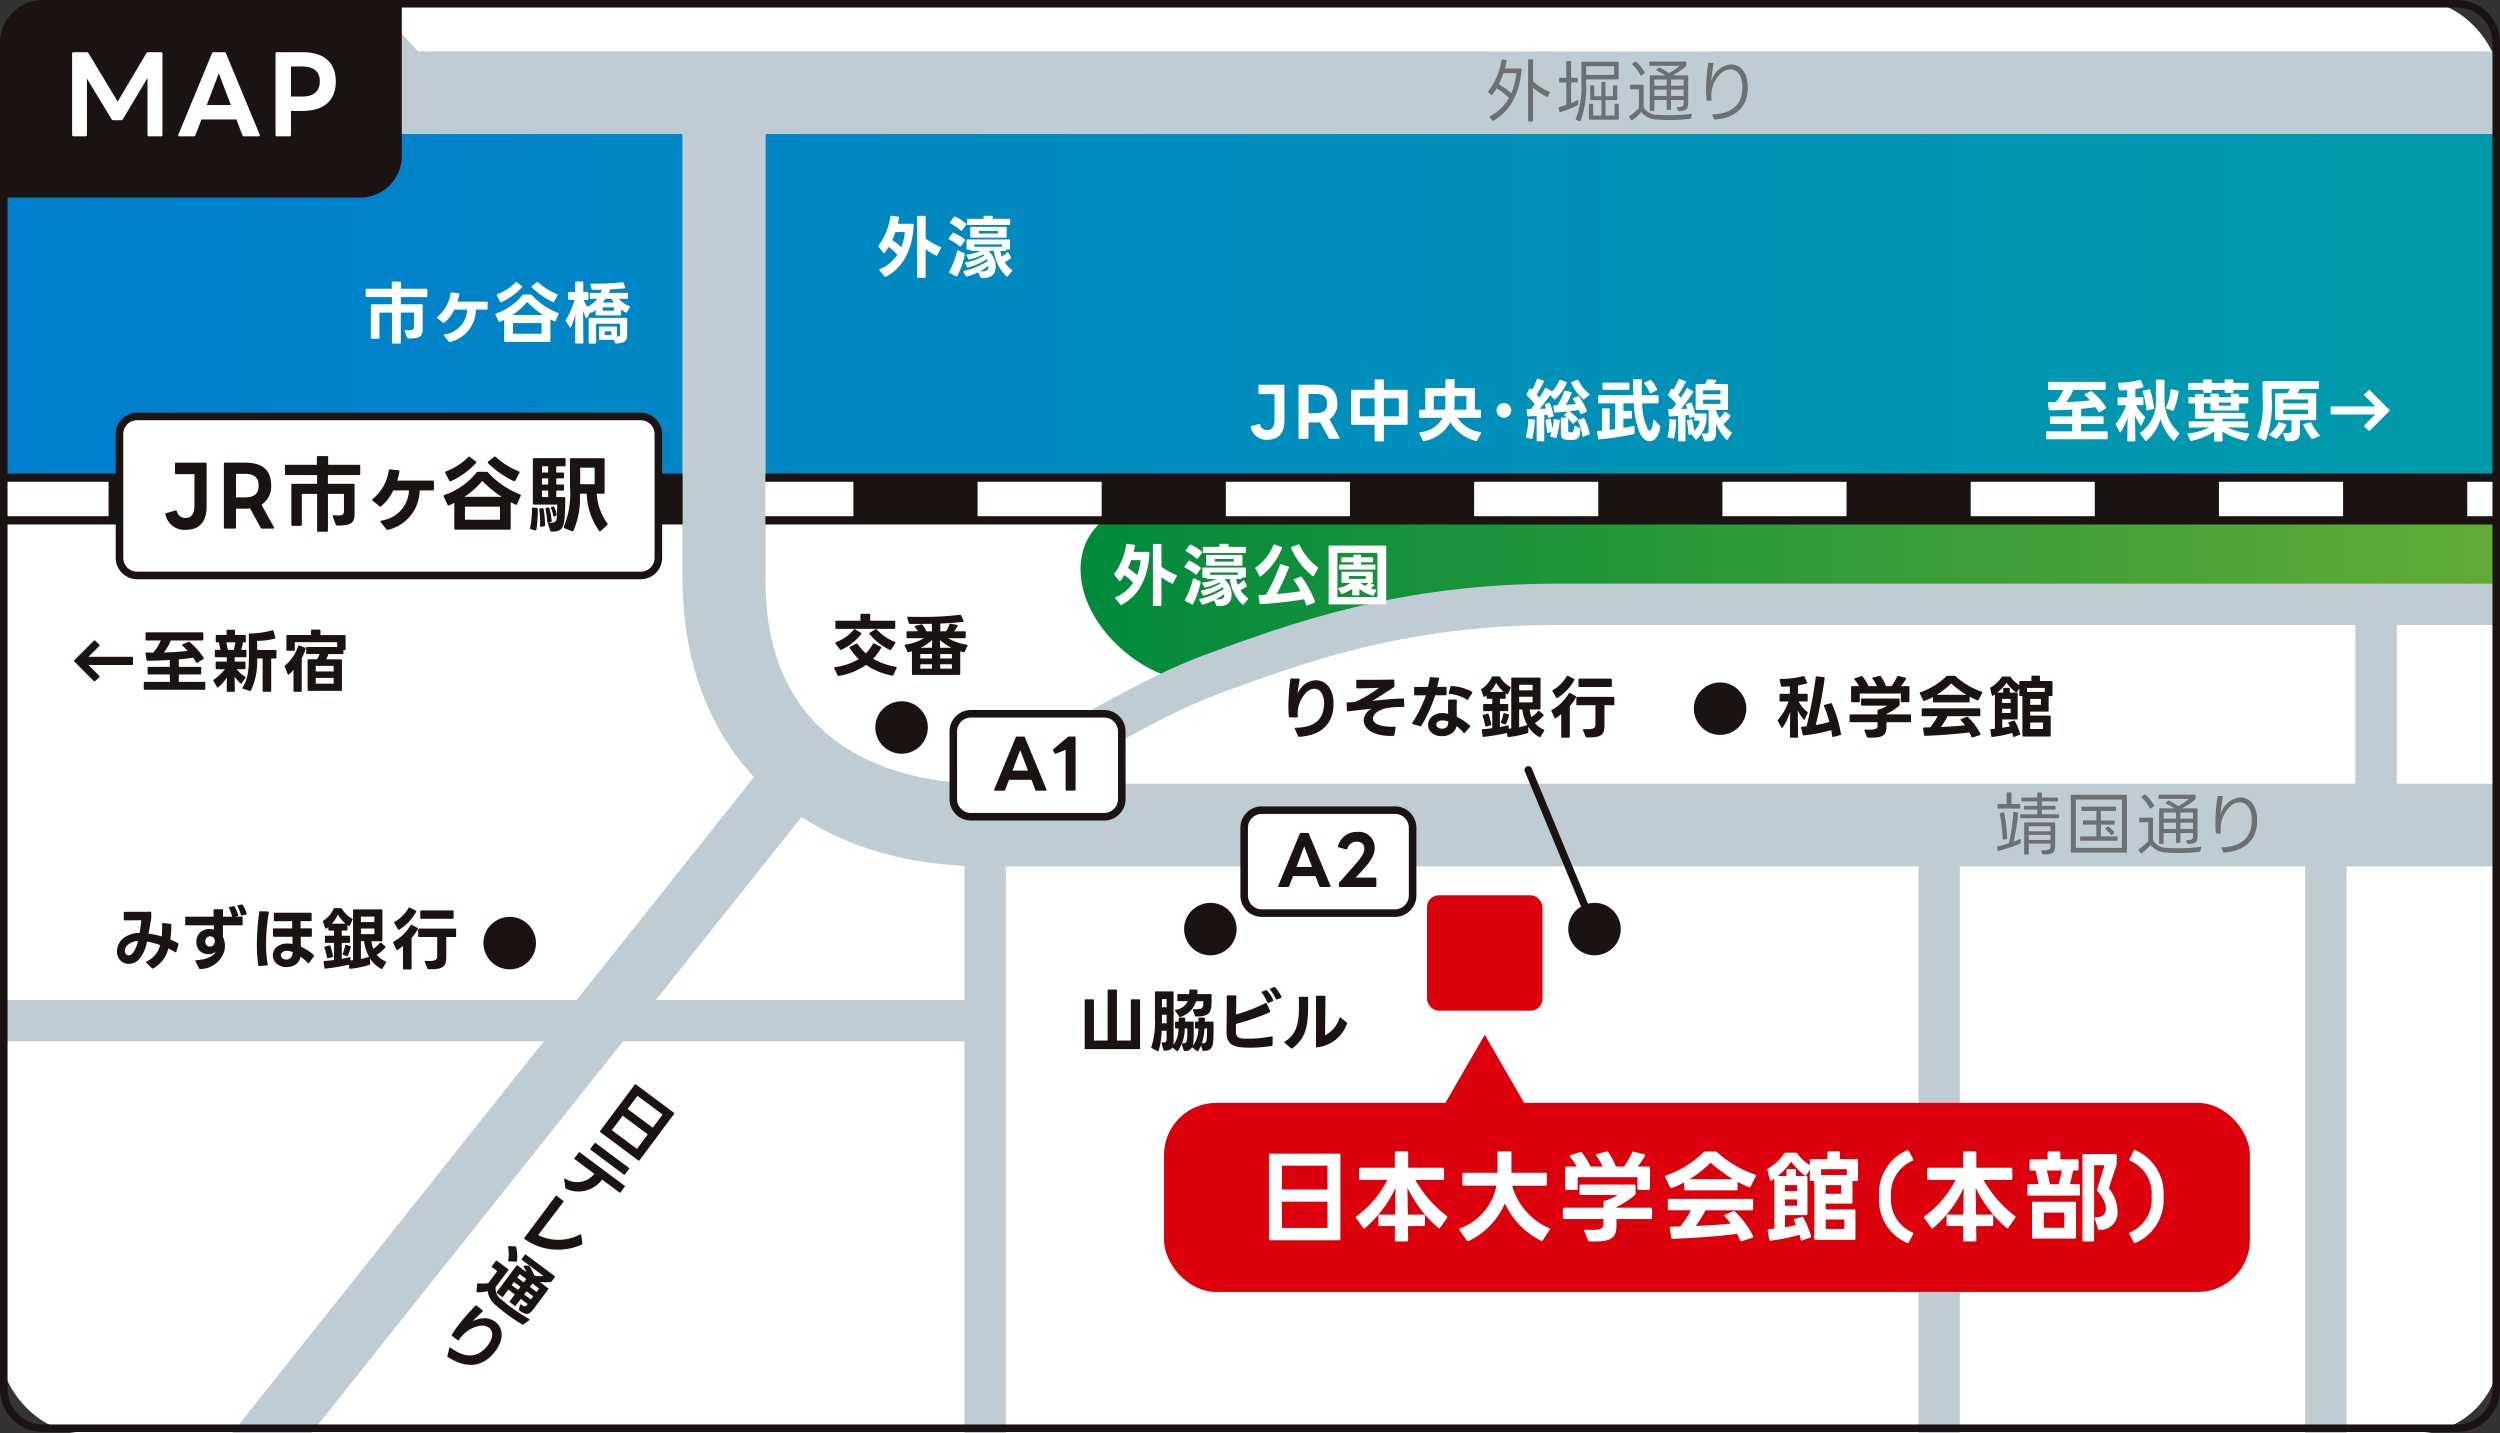 <svg xmlns="http://www.w3.org/2000/svg" xmlns:xlink="http://www.w3.org/1999/xlink" width="300" height="172" viewBox="0 0 300 172"><rect x="0" y="0" width="300" height="172" fill="#333333" stroke="none"/><defs><clipPath id="a"><rect width="300" height="172" fill="none"/></clipPath><linearGradient id="b" y1="0.5" x2="1" y2="0.5" gradientUnits="objectBoundingBox"><stop offset="0" stop-color="#008a3c"/><stop offset="1" stop-color="#84b736"/></linearGradient><linearGradient id="c" y1="0.5" x2="1" y2="0.5" gradientUnits="objectBoundingBox"><stop offset="0" stop-color="#007dd0"/><stop offset="1" stop-color="#00a0a3"/></linearGradient></defs><g transform="translate(-647 -1575)"><rect width="300" height="172" rx="10" transform="translate(647 1575)" fill="#fff"/><g transform="translate(647 1575)"><g transform="translate(0 0)" clip-path="url(#a)"><path d="M38.9-18.585H-183.624s-8.436,1.2-8.436,8.427S-183.624,3.686-178.2,3.085s18.68-6.62,25.308-7.824,19.885-1.807,26.512-1.807H38.9Z" transform="translate(321.725 78.465)" fill="url(#b)"/><rect width="379.193" height="49.961" transform="translate(-18.575 9.919)" fill="url(#c)"/><rect width="379.193" height="9.921" transform="translate(-18.573 6.163)" fill="#bfccd3"/><path d="M60.331,47.09H-182.074c-22.051,0-36.3-13.523-36.3-34.451V-45.15h9.931V12.639c0,22.141,18.44,24.532,26.368,24.532H60.331Z" transform="translate(300.289 56.875)" fill="#bfccd3"/><path d="M-199.011,18.04l-2.782-4.11c.847-.573,20.87-14.063,32.471-18.331,10.389-3.821,23.32-8.58,42.433-8.58H46.822v4.96H-126.889c-18.228,0-30.177,4.4-40.718,8.275C-178.64,4.315-198.808,17.9-199.011,18.04Z" transform="translate(313.796 83.021)" fill="#bfccd3"/><path d="M-245.107,141.841h-7.45V89.98l.81-1.016,72.31-90.894,5.83,4.629-71.5,89.878Z" transform="translate(272.443 92.001)" fill="#bfccd3"/><rect width="4.965" height="133.634" transform="translate(276.619 99.609)" fill="#bfccd3"/><rect width="4.965" height="81.263" transform="translate(230.219 100.21)" fill="#bfccd3"/><rect width="4.965" height="81.265" transform="translate(115.731 100.811)" fill="#bfccd3"/><rect width="136.787" height="4.96" transform="translate(-18.573 120.003)" fill="#bfccd3"/><rect width="4.965" height="25.884" transform="translate(282.646 72.52)" fill="#bfccd3"/><rect width="13.858" height="13.845" rx="1.417" transform="translate(171.241 107.434)" fill="#dc000c"/><path d="M-251.5-54.117l14.16,15.651h18.682l-14.158-15.651Z" transform="translate(273.304 49.587)" fill="#bfccd3"/><g transform="translate(-19.069 56.824)"><rect width="379.193" height="5.12" transform="translate(0.495 0.496)" fill="#fff"/><path d="M106.16-14.158H-274.024v-6.113H106.16Zm-379.193-.993h378.2v-4.128h-378.2Z" transform="translate(274.024 20.271)" fill="#1a1311"/></g><path d="M99.663-14.993h-14.9v-4.961h14.9Zm-29.792,0h-14.9v-4.961h14.9Zm-29.792,0H25.18v-4.961h14.9Zm-29.794,0h-14.9v-4.961h14.9Zm-29.792,0h-14.9v-4.961h14.9Zm-29.794,0H-64.2v-4.961h14.9Zm-29.794,0h-14.9v-4.961h14.9Zm-29.792,0h-14.9v-4.961h14.9Zm-29.794,0h-14.9v-4.961h14.9Zm-29.794,0h-14.9v-4.961h14.9Zm-29.792,0h-14.9v-4.961h14.9Zm-29.794,0h-14.9v-4.961h14.9Zm-29.794,0h-14.9v-4.961h14.9Z" transform="translate(255.99 77.353)" fill="#1a1311"/><rect width="9.931" height="57.788" transform="translate(81.915 11.724)" fill="#bfccd3"/><g transform="translate(13.885 49.52)"><rect width="64.662" height="19.085" rx="1.167" transform="translate(0.453 0.454)" fill="#fff"/><path d="M-192.866-23.394A1.667,1.667,0,0,1-191.2-21.73V-6.878a1.665,1.665,0,0,1-1.664,1.662h-60.427a1.664,1.664,0,0,1-1.664-1.662V-21.73a1.666,1.666,0,0,1,1.664-1.664h60.427m0-.906h-60.427a2.571,2.571,0,0,0-2.571,2.57V-6.878a2.569,2.569,0,0,0,2.571,2.569h60.427a2.57,2.57,0,0,0,2.571-2.569V-21.73a2.572,2.572,0,0,0-2.571-2.57Z" transform="translate(255.864 24.3)" fill="#1a1311"/></g><path d="M-226.056,10.119a3.108,3.108,0,0,1,.813,2.1,3.147,3.147,0,0,1-3.148,3.151,3.158,3.158,0,0,1-3.154-3.151A3.087,3.087,0,0,1-230.5,9.888a3.194,3.194,0,0,1,2.11-.81,3.1,3.1,0,0,1,2.335,1.041" transform="translate(289.559 100.948)" fill="#1a1311"/><path d="M-179.723,9.192a3.111,3.111,0,0,1,.813,2.1,3.147,3.147,0,0,1-3.148,3.151,3.156,3.156,0,0,1-3.152-3.151,3.1,3.1,0,0,1,1.042-2.333,3.2,3.2,0,0,1,2.11-.81,3.094,3.094,0,0,1,2.335,1.041" transform="translate(327.305 100.195)" fill="#1a1311"/><path d="M-154.32,9.192a3.1,3.1,0,0,1,.813,2.1,3.146,3.146,0,0,1-3.147,3.151,3.157,3.157,0,0,1-3.154-3.151,3.087,3.087,0,0,1,1.042-2.331,3.194,3.194,0,0,1,2.112-.812,3.093,3.093,0,0,1,2.334,1.041" transform="translate(347.998 100.195)" fill="#1a1311"/><path d="M-200.143-4.157a3.1,3.1,0,0,1,.811,2.1A3.146,3.146,0,0,1-202.478,1.1a3.157,3.157,0,0,1-3.152-3.152,3.081,3.081,0,0,1,1.042-2.331,3.2,3.2,0,0,1,2.11-.81,3.1,3.1,0,0,1,2.335,1.041" transform="translate(310.67 89.346)" fill="#1a1311"/><path d="M-146.017-5.4a3.108,3.108,0,0,1,.813,2.1,3.146,3.146,0,0,1-3.148,3.149A3.153,3.153,0,0,1-151.5-3.3a3.082,3.082,0,0,1,1.042-2.333,3.185,3.185,0,0,1,2.109-.81A3.094,3.094,0,0,1-146.017-5.4" transform="translate(354.763 88.337)" fill="#1a1311"/><path d="M-154.3,19.11a.454.454,0,0,1-.419-.279L-162.666-.277a.452.452,0,0,1,.245-.593.457.457,0,0,1,.592.245l7.948,19.11a.45.45,0,0,1-.245.591A.443.443,0,0,1-154.3,19.11Z" transform="translate(345.641 92.836)" fill="#1a1311"/><path d="M6,0H48.219a0,0,0,0,1,0,0V18.708a5,5,0,0,1-5,5H0a0,0,0,0,1,0,0V6A6,6,0,0,1,6,0Z" transform="translate(-0.002)" fill="#1a1311"/><g transform="translate(178.582 7.131)" opacity="0.5" style="mix-blend-mode:multiply;isolation:isolate"><path d="M-165.073-43.75a.1.1,0,0,1,0-.14,8.246,8.246,0,0,0,1.577-3.7c.016-.065.049-.091.114-.082l.408.058c.064.005.089.047.082.112a8.881,8.881,0,0,1-.205.9h1.913c.065,0,.1.034.089.107-.212,2.717-1.241,4.945-3.364,6.152a.112.112,0,0,1-.14-.024l-.319-.368a.078.078,0,0,1,.025-.131,5.474,5.474,0,0,0,2.286-2.2,8.256,8.256,0,0,0-1.47-1.157,5.456,5.456,0,0,1-.548.79c-.04.056-.089.056-.138.007Zm2.746.123a8.265,8.265,0,0,0,.612-2.416h-1.552a11.243,11.243,0,0,1-.555,1.331A9.293,9.293,0,0,1-162.327-43.627Zm2.114,3.393a.087.087,0,0,1-.1-.1v-7.255a.087.087,0,0,1,.1-.1h.4a.087.087,0,0,1,.1.1v2.545a6.981,6.981,0,0,0,1.951,1.242.082.082,0,0,1,.042.131l-.211.424a.1.1,0,0,1-.142.049,7.549,7.549,0,0,1-1.64-1.095v3.959a.087.087,0,0,1-.1.1Z" transform="translate(165.102 47.684)" fill="#1a1311"/><path d="M-160.378-45.47a.088.088,0,0,1,.1-.1h.757v-1.907a.09.09,0,0,1,.1-.1h.383a.087.087,0,0,1,.1.1v1.907h.686c.065,0,.1.034.1.1v.359a.086.086,0,0,1-.1.1h-.686v2.473a8.031,8.031,0,0,0,.742-.343c.073-.033.114-.009.114.073v.4a.11.11,0,0,1-.065.116,11.153,11.153,0,0,1-2.074.832.091.091,0,0,1-.123-.073l-.105-.419c-.009-.063.016-.1.073-.112.261-.065.555-.156.857-.263v-2.683h-.757a.088.088,0,0,1-.1-.1Zm2.051,4.943a.082.082,0,0,1-.049-.131,10.864,10.864,0,0,0,.67-4.447v-2.284a.087.087,0,0,1,.1-.1h4.273a.086.086,0,0,1,.1.1v1.909a.091.091,0,0,1-.1.1h-3.8v.392a11.956,11.956,0,0,1-.661,4.568.093.093,0,0,1-.132.049Zm4.542-5.384v-1.044h-3.35v1.044Zm-2.867,1.345a.094.094,0,0,1,.1-.1h.294a.091.091,0,0,1,.1.1v1.209h.849v-1.617a.085.085,0,0,1,.1-.1h.294a.085.085,0,0,1,.1.1v1.617h.9v-1.209a.1.1,0,0,1,.1-.1h.31a.09.09,0,0,1,.1.1V-43a.088.088,0,0,1-.1.1h-1.307v1.86h1.078v-1.305a.09.09,0,0,1,.1-.1h.319a.09.09,0,0,1,.1.1v1.7a.087.087,0,0,1-.1.1h-3.392a.085.085,0,0,1-.1-.1v-1.7a.088.088,0,0,1,.1-.1h.31a.091.091,0,0,1,.1.1v1.305h1V-42.9h-1.243a.091.091,0,0,1-.1-.1Z" transform="translate(168.891 47.773)" fill="#1a1311"/><path d="M-155.761-40.853c-.04-.051-.024-.1.025-.14a5.93,5.93,0,0,0,1.127-.963v-2.253h-.98a.088.088,0,0,1-.1-.1v-.35a.088.088,0,0,1,.1-.1h1.453a.087.087,0,0,1,.1.1v2.6a1.842,1.842,0,0,0,1.568.915c.343.033.842.049,1.4.049a19.535,19.535,0,0,0,2.729-.172c.073-.016.107.025.089.1l-.112.406a.125.125,0,0,1-.107.091,17.828,17.828,0,0,1-2.435.147c-.621,0-1.192-.025-1.61-.065a2.416,2.416,0,0,1-1.813-.9,6.359,6.359,0,0,1-1.062,1c-.049.04-.1.031-.14-.025Zm1.472-5.02a.088.088,0,0,1-.14-.04,4.7,4.7,0,0,0-.949-1.249.081.081,0,0,1,.009-.138l.3-.23a.1.1,0,0,1,.138.009,5.813,5.813,0,0,1,1.014,1.265.083.083,0,0,1-.025.129Zm1.087,4.253a.089.089,0,0,1-.1-.1v-4.062a.088.088,0,0,1,.1-.1h1.731a7.323,7.323,0,0,0-1-.571c-.063-.034-.073-.091-.007-.138l.236-.189a.126.126,0,0,1,.14-.018,7.761,7.761,0,0,1,1.078.645,5.623,5.623,0,0,0,1.308-.874h-3.548a.084.084,0,0,1-.1-.1v-.3a.085.085,0,0,1,.1-.1h4.248a.087.087,0,0,1,.1.1v.31c0,.286-1.363,1.093-1.631,1.233h1.755a.087.087,0,0,1,.1.1v3.239c0,.62-.138.939-1.127.93a.121.121,0,0,1-.116-.073l-.113-.27c-.025-.065.007-.105.089-.105.637.024.719-.172.719-.475v-.382h-1.512v1.086a.084.084,0,0,1-.1.1h-.327c-.065,0-.1-.031-.1-.1v-1.086h-1.477v1.2a.088.088,0,0,1-.1.1Zm1.925-3.02v-.736h-1.477v.736Zm0,1.24v-.76h-1.477v.76Zm2.034-1.24v-.736h-1.512v.736Zm0,1.24v-.76h-1.512v.76Z" transform="translate(172.694 47.791)" fill="#1a1311"/><path d="M-149.95-41.155c-.025-.074,0-.114.073-.123,1.985-.073,3.275-.923,3.5-2.618.245-1.845-.5-2.783-1.4-2.783a1.753,1.753,0,0,0-1.192.531,3.737,3.737,0,0,0-1.063,3.114c0,.065-.033.107-.1.107l-.416-.007a.093.093,0,0,1-.1-.091,19.259,19.259,0,0,1,.22-4.34.088.088,0,0,1,.1-.091l.448.016c.065.009.1.04.082.114-.138.816-.238,1.534-.3,2.268a2.683,2.683,0,0,1,2.408-2.212c1.185,0,2.237,1.135,1.962,3.444-.2,1.566-1.308,2.986-3.905,3.167a.119.119,0,0,1-.123-.074Z" transform="translate(176.838 47.871)" fill="#1a1311"/></g><g transform="translate(105.407 25.893)"><path d="M-204.6-29.994a.106.106,0,0,1-.1-.056l-.583-.736a.137.137,0,0,1-.02-.073.092.092,0,0,1,.063-.083,4.6,4.6,0,0,0,2.083-1.72,7.522,7.522,0,0,0-1.045-.932,5.157,5.157,0,0,1-.475.694.1.1,0,0,1-.082.051.112.112,0,0,1-.082-.051l-.555-.709a.17.17,0,0,1-.033-.073.144.144,0,0,1,.033-.082,7.8,7.8,0,0,0,1.406-3.477.1.1,0,0,1,.129-.091l.826.107a.1.1,0,0,1,.1.121c-.042.228-.089.475-.156.734h1.791c.074,0,.113.042.105.123-.113,2.65-1.087,5.074-3.348,6.234A.157.157,0,0,1-204.6-29.994Zm1.918-3.575a6.4,6.4,0,0,0,.425-1.811h-1.134c-.105.319-.238.638-.376.948A8.457,8.457,0,0,1-202.684-33.569Zm2.02-3.752h.791a.1.1,0,0,1,.113.112V-34.6a7.846,7.846,0,0,0,1.777,1,.1.1,0,0,1,.056.156l-.425.827a.108.108,0,0,1-.149.056,8.008,8.008,0,0,1-1.259-.76v3.321a.1.1,0,0,1-.113.114h-.791a.1.1,0,0,1-.116-.114v-7.215A.1.1,0,0,1-200.665-37.321Z" transform="translate(205.428 37.334)" fill="#fff"/><path d="M-200.173-35.3a6.8,6.8,0,0,1,1.325.792c.033.033.051.056.051.089a.094.094,0,0,1-.036.073l-.457.654a.111.111,0,0,1-.082.049.182.182,0,0,1-.082-.025,6.318,6.318,0,0,0-1.258-.816.087.087,0,0,1-.071-.082.105.105,0,0,1,.031-.074l.426-.618A.106.106,0,0,1-200.173-35.3Zm.417,2.179c.018-.074.074-.105.138-.065l.72.335a.125.125,0,0,1,.064.154,10.733,10.733,0,0,1-.9,2.587.1.1,0,0,1-.093.058.109.109,0,0,1-.064-.016l-.777-.41a.094.094,0,0,1-.067-.089.3.3,0,0,1,.018-.065A9.992,9.992,0,0,0-199.756-33.121Zm-.254-4.111a4.993,4.993,0,0,1,1.307.832.1.1,0,0,1,.044.082.146.146,0,0,1-.025.072l-.475.662a.111.111,0,0,1-.082.047.11.11,0,0,1-.082-.031,6.166,6.166,0,0,0-1.239-.848c-.049-.025-.067-.049-.067-.091a.18.18,0,0,1,.024-.065l.445-.613A.115.115,0,0,1-200.01-37.232Zm1,6.591c0-.04.025-.065.082-.082a9.1,9.1,0,0,0,2.843-1.182,1.626,1.626,0,0,0-.093-.228,8.406,8.406,0,0,1-2.243,1l-.044.007a.115.115,0,0,1-.105-.063l-.238-.4a.122.122,0,0,1-.015-.065c0-.042.025-.074.082-.082a7.231,7.231,0,0,0,2.261-.832,1.71,1.71,0,0,0-.122-.131,8.885,8.885,0,0,1-1.659.613l-.042.005a.114.114,0,0,1-.107-.073l-.22-.4a.1.1,0,0,1-.024-.056c0-.051.031-.076.1-.083a5.872,5.872,0,0,0,1.624-.417h-1.085c-.074,0-.113-.031-.113-.112v-.042h-.394a.1.1,0,0,1-.114-.114v-1a.1.1,0,0,1,.114-.114h4.99a.1.1,0,0,1,.113.114v.979a.1.1,0,0,1-.113.114h-.357v.067c0,.082-.044.112-.118.112h-.577a4.558,4.558,0,0,0,.194.678,4.524,4.524,0,0,0,.631-.5.1.1,0,0,1,.071-.042c.034,0,.056.025.082.065l.294.546a.2.2,0,0,1,.018.065.089.089,0,0,1-.051.082,4.928,4.928,0,0,1-.708.44,3.313,3.313,0,0,0,.856.923.107.107,0,0,1,.058.091.131.131,0,0,1-.036.073l-.514.613a.1.1,0,0,1-.082.04.119.119,0,0,1-.082-.031,5.21,5.21,0,0,1-1.5-3.045h-.532a.2.2,0,0,1-.071.049,2.426,2.426,0,0,1,.822,1.787c0,1-.521,1.438-1.691,1.412a.129.129,0,0,1-.131-.082l-.276-.587-.007-.025a7.6,7.6,0,0,1-1.339.5.076.076,0,0,1-.044.009.128.128,0,0,1-.105-.067l-.27-.455A.223.223,0,0,1-199.012-30.641Zm.434-5.7v-.513a.1.1,0,0,1,.112-.116h1.878v-.245a.1.1,0,0,1,.114-.114h.875a.1.1,0,0,1,.114.114v.245h1.971a.1.1,0,0,1,.113.116v.513a.1.1,0,0,1-.113.114h-4.952A.1.1,0,0,1-198.578-36.344Zm.5.334h4.143c.082,0,.114.042.114.116v1.068a.1.1,0,0,1-.114.114h-4.143a.1.1,0,0,1-.113-.114v-1.068A.1.1,0,0,1-198.083-36.011Zm3.711,2.384V-33.9H-197.7v.277Zm-.5-1.583v-.31h-2.272v.31ZM-196-31.277v-.056a6.149,6.149,0,0,1-1.027.669C-196.294-30.65-196-30.746-196-31.277Z" transform="translate(209.212 37.336)" fill="#fff"/></g><g transform="translate(133.702 65.26)"><path d="M-189.009-8.277a.107.107,0,0,1-.1-.056l-.581-.734a.136.136,0,0,1-.024-.073.093.093,0,0,1,.065-.083,4.6,4.6,0,0,0,2.083-1.722,7.411,7.411,0,0,0-1.045-.93,5.053,5.053,0,0,1-.475.694.1.1,0,0,1-.082.049.115.115,0,0,1-.082-.049l-.553-.711a.148.148,0,0,1-.035-.073.139.139,0,0,1,.035-.082,7.779,7.779,0,0,0,1.4-3.477.1.1,0,0,1,.129-.091l.826.107c.073.016.107.058.1.121-.04.228-.089.475-.154.736h1.787a.1.1,0,0,1,.107.121c-.113,2.652-1.087,5.076-3.35,6.234A.126.126,0,0,1-189.009-8.277Zm1.92-3.575a6.49,6.49,0,0,0,.425-1.811H-187.8c-.105.319-.238.638-.376.948A8.633,8.633,0,0,1-187.09-11.852Zm2.018-3.752h.793a.1.1,0,0,1,.113.114v2.61a7.908,7.908,0,0,0,1.775,1,.1.1,0,0,1,.056.156l-.426.825a.1.1,0,0,1-.147.056,7.909,7.909,0,0,1-1.258-.76v3.321a.1.1,0,0,1-.113.116h-.793a.1.1,0,0,1-.114-.116V-15.49A.1.1,0,0,1-185.072-15.6Z" transform="translate(189.835 15.617)" fill="#fff"/><path d="M-184.58-13.583a6.69,6.69,0,0,1,1.325.792.124.124,0,0,1,.049.091.1.1,0,0,1-.033.073l-.457.653a.106.106,0,0,1-.082.049.177.177,0,0,1-.082-.024,6.239,6.239,0,0,0-1.258-.816.091.091,0,0,1-.073-.082.094.094,0,0,1,.031-.074l.425-.62A.111.111,0,0,1-184.58-13.583Zm.417,2.179c.018-.074.074-.105.14-.065l.719.335a.127.127,0,0,1,.065.154,10.75,10.75,0,0,1-.905,2.589.1.1,0,0,1-.091.056.109.109,0,0,1-.065-.016l-.777-.408a.1.1,0,0,1-.065-.089.245.245,0,0,1,.016-.065A10.048,10.048,0,0,0-184.163-11.4Zm-.254-4.111a5.032,5.032,0,0,1,1.308.832.1.1,0,0,1,.04.082.123.123,0,0,1-.024.073l-.474.662a.109.109,0,0,1-.082.047.1.1,0,0,1-.082-.031,6.176,6.176,0,0,0-1.241-.848c-.051-.025-.067-.049-.067-.091a.143.143,0,0,1,.025-.065l.441-.613A.119.119,0,0,1-184.417-15.515Zm1,6.593c0-.042.025-.065.082-.082a9.078,9.078,0,0,0,2.842-1.184,1.625,1.625,0,0,0-.089-.228,8.38,8.38,0,0,1-2.246,1l-.04.007a.12.12,0,0,1-.107-.063l-.238-.4a.119.119,0,0,1-.014-.065.081.081,0,0,1,.082-.082,7.216,7.216,0,0,0,2.263-.832,1.733,1.733,0,0,0-.123-.131,8.593,8.593,0,0,1-1.659.613l-.04.007a.114.114,0,0,1-.107-.073l-.221-.4a.106.106,0,0,1-.024-.056c0-.051.033-.074.1-.083a5.9,5.9,0,0,0,1.626-.417h-1.087c-.073,0-.114-.031-.114-.112v-.042h-.392a.1.1,0,0,1-.114-.114v-1a.1.1,0,0,1,.114-.112h4.992a.1.1,0,0,1,.112.112v.979a.1.1,0,0,1-.112.116h-.361v.065c0,.082-.04.112-.114.112h-.579a4.569,4.569,0,0,0,.2.678,4.5,4.5,0,0,0,.63-.5.1.1,0,0,1,.073-.04c.033,0,.056.024.082.065l.294.544a.223.223,0,0,1,.015.067.088.088,0,0,1-.047.082,5.184,5.184,0,0,1-.71.44,3.359,3.359,0,0,0,.856.921.1.1,0,0,1,.056.091.12.12,0,0,1-.033.073l-.514.613a.1.1,0,0,1-.082.042.11.11,0,0,1-.082-.033,5.189,5.189,0,0,1-1.5-3.045h-.532a.266.266,0,0,1-.073.051,2.42,2.42,0,0,1,.824,1.786c0,1-.523,1.438-1.691,1.412a.126.126,0,0,1-.131-.082l-.276-.587-.009-.024a7.56,7.56,0,0,1-1.341.5.062.062,0,0,1-.04.009.131.131,0,0,1-.107-.065l-.269-.457A.182.182,0,0,1-183.419-8.922Zm.432-5.7v-.513a.105.105,0,0,1,.116-.116h1.878V-15.5a.1.1,0,0,1,.114-.116H-180a.1.1,0,0,1,.113.116v.243h1.969a.1.1,0,0,1,.114.116v.513a.1.1,0,0,1-.114.116h-4.948A.105.105,0,0,1-182.987-14.627Zm.5.335h4.141a.1.1,0,0,1,.114.114v1.068c0,.074-.033.116-.114.116h-4.141a.1.1,0,0,1-.114-.116v-1.068A.1.1,0,0,1-182.488-14.292Zm3.709,2.382v-.277H-182.1v.277Zm-.5-1.583v-.31h-2.272v.31ZM-180.4-9.56v-.056a6.016,6.016,0,0,1-1.029.669C-180.7-8.931-180.4-9.029-180.4-9.56Z" transform="translate(193.619 15.619)" fill="#fff"/><path d="M-180.5-12.738a.107.107,0,0,1,.056-.1,5.892,5.892,0,0,0,2.116-2.661.109.109,0,0,1,.147-.065l.809.286a.107.107,0,0,1,.065.147,7.8,7.8,0,0,1-2.54,3.388.138.138,0,0,1-.065.022c-.04,0-.065-.022-.091-.063l-.481-.9A.082.082,0,0,1-180.5-12.738Zm.483,3.232c.259-.009.523-.025.791-.04a20.142,20.142,0,0,0,1.666-3.584.1.1,0,0,1,.147-.065l.867.261a.1.1,0,0,1,.065.147,33.072,33.072,0,0,1-1.439,3.158c.964-.082,1.927-.189,2.834-.335a11.069,11.069,0,0,0-.775-1.3.146.146,0,0,1-.034-.074.1.1,0,0,1,.074-.082l.735-.285a.11.11,0,0,1,.058-.018.105.105,0,0,1,.089.06,12.467,12.467,0,0,1,1.6,2.92.142.142,0,0,1,.009.056.11.11,0,0,1-.074.1l-.858.334a.18.18,0,0,1-.056.018c-.04,0-.073-.033-.091-.082-.073-.23-.154-.459-.234-.678a52.312,52.312,0,0,1-5.213.587h-.015a.11.11,0,0,1-.116-.1l-.138-.876v-.031C-180.125-9.466-180.093-9.5-180.018-9.506Zm6.451-2.253a.128.128,0,0,1-.073-.024,8.726,8.726,0,0,1-2.566-3.346.175.175,0,0,1-.007-.058c0-.047.025-.073.073-.1l.793-.285a.147.147,0,0,1,.058-.009c.042,0,.073.025.1.074a6.9,6.9,0,0,0,2.181,2.659.131.131,0,0,1,.056.091.11.11,0,0,1-.025.065l-.5.874A.1.1,0,0,1-173.567-11.76Z" transform="translate(197.439 15.648)" fill="#fff"/><path d="M-175.655-8.558v-6.83a.1.1,0,0,1,.114-.112h6.69a.1.1,0,0,1,.112.112v6.83a.1.1,0,0,1-.112.114h-6.69A.1.1,0,0,1-175.655-8.558Zm5.856-.767v-5.3h-4.8v5.3Zm-4.7-1.03c0-.04.033-.073.091-.082a3.715,3.715,0,0,0,1.388-.578h-.971a.1.1,0,0,1-.116-.114v-1.118a.1.1,0,0,1,.116-.114h3.528a.1.1,0,0,1,.113.114v1.118a.1.1,0,0,1-.113.114h-.221l.434.189a.088.088,0,0,1,.073.082.078.078,0,0,1-.031.065,3.485,3.485,0,0,1-.4.31c.2.056.385.105.579.147a.094.094,0,0,1,.074.147l-.287.529a.11.11,0,0,1-.147.058,4.628,4.628,0,0,1-1.568-.816v.66a.1.1,0,0,1-.114.114h-.637a.1.1,0,0,1-.114-.114v-.669a4.55,4.55,0,0,1-1.2.613l-.047.007a.11.11,0,0,1-.1-.073l-.3-.522A.1.1,0,0,1-174.5-10.355Zm.229-2.871h1.593V-13.5h-1.332a.1.1,0,0,1-.114-.114v-.375a.1.1,0,0,1,.114-.114h1.332v-.2a.1.1,0,0,1,.114-.114h.686a.1.1,0,0,1,.114.114v.2h1.332a.1.1,0,0,1,.114.114v.375a.1.1,0,0,1-.114.114h-1.332v.277h1.61a.1.1,0,0,1,.114.114v.375a.1.1,0,0,1-.114.114h-4.117a.1.1,0,0,1-.114-.114v-.375A.1.1,0,0,1-174.267-13.226ZM-171.2-11.5v-.359h-2.025v.359Zm-.082.841a2.869,2.869,0,0,0,.394-.343l.007-.016h-.924A2.714,2.714,0,0,0-171.285-10.656Z" transform="translate(201.386 15.712)" fill="#fff"/></g><g transform="translate(154.61 81.085)"><path d="M-177.161.213l-.376-.866a.213.213,0,0,1-.015-.056c0-.049.04-.082.1-.082,1.847-.016,3.1-.669,3.361-2.26a5.608,5.608,0,0,0,.056-.685c0-1.126-.524-1.729-1.17-1.729a1.425,1.425,0,0,0-.907.382,3.681,3.681,0,0,0-1.076,2.946v.016c0,.065-.04.1-.107.1l-.847-.007a.113.113,0,0,1-.116-.107c-.04-.408-.058-.823-.058-1.24a27.442,27.442,0,0,1,.238-3.232.1.1,0,0,1,.125-.1l.889.025c.082.007.113.049.1.131-.114.627-.189,1.109-.259,1.641a3.5,3.5,0,0,1,.758-1.013,2.245,2.245,0,0,1,1.446-.562c1.1,0,2.123.921,2.123,2.792a5.362,5.362,0,0,1-.051.741C-173.123-1.5-174.13.132-177.023.3h-.007A.129.129,0,0,1-177.161.213Z" transform="translate(178.313 7.033)" fill="#1a1311"/><path d="M-168.858.125c-.089.007-.171.007-.252.007-2.3,0-3.3-.944-3.3-1.867a1.637,1.637,0,0,1,.953-1.4c-.857.082-1.827.2-2.831.317a.033.033,0,0,1-.025.009.1.1,0,0,1-.1-.107l-.056-.847v-.016c0-.065.04-.1.114-.107l.889-.058a14.356,14.356,0,0,0,2.9-1.7c-.795.031-1.74.065-2.617.065-.082,0-.113-.042-.12-.116V-6.51c0-.063.038-.1.113-.1.4.009.847.009,1.316.009,1.038,0,2.147-.016,3.012-.033a.113.113,0,0,1,.123.114l.015.685a.145.145,0,0,1-.071.131c-.711.44-1.7,1.118-2.573,1.624,1.152-.116,2.35-.237,3.669-.285l.007-.009a.11.11,0,0,1,.112.114l.049.792v.016c0,.065-.042.1-.113.105-.412,0-.933.007-1.421.056a5.488,5.488,0,0,0-.706.107c-.94.212-1.528.743-1.528,1.233,0,.513.662.979,2.3.979h.319c.074,0,.113.04.105.121l-.163.874A.11.11,0,0,1-168.858.125Z" transform="translate(181.444 7.096)" fill="#1a1311"/><path d="M-166.108-4.614h-1.258a18.043,18.043,0,0,1-1.653,3.655.115.115,0,0,1-.145.058l-.889-.261c-.056-.016-.082-.04-.082-.082a.1.1,0,0,1,.025-.065,15.711,15.711,0,0,0,1.64-3.3h-1.308a.1.1,0,0,1-.112-.114v-.783a.1.1,0,0,1,.112-.114h1.546a10.32,10.32,0,0,0,.22-1.07.1.1,0,0,1,.123-.1l.891.065a.1.1,0,0,1,.094.131c-.064.335-.138.653-.22.972h1.014a.1.1,0,0,1,.112.114v.783A.1.1,0,0,1-166.108-4.614Zm-1.535,2.48a1.845,1.845,0,0,1,1.134-.343,3.04,3.04,0,0,1,.7.082c-.007-.286-.007-.578-.007-.865,0-.245,0-.489.007-.727a.115.115,0,0,1,.123-.114h.817a.092.092,0,0,1,.105.1c0,.259-.015.529-.015.807,0,.384.007.785.015,1.175a6.585,6.585,0,0,1,1.577,1.046.108.108,0,0,1,.044.08.1.1,0,0,1-.044.073l-.621.7a.087.087,0,0,1-.074.042.109.109,0,0,1-.08-.042,4.925,4.925,0,0,0-.84-.79,1.322,1.322,0,0,1-.443.758,2.023,2.023,0,0,1-1.33.44,1.713,1.713,0,0,1-1.339-.529,1.194,1.194,0,0,1-.3-.8A1.354,1.354,0,0,1-167.644-2.134Zm.564,1.347a.8.8,0,0,0,.539.179.818.818,0,0,0,.488-.14c.212-.147.245-.4.263-.718a1.968,1.968,0,0,0-.677-.138.988.988,0,0,0-.575.163.413.413,0,0,0-.187.343A.4.4,0,0,0-167.079-.787Zm1.68-4.945a6.112,6.112,0,0,1,2.433.678.1.1,0,0,1,.058.089.235.235,0,0,1-.015.073l-.483.769a.12.12,0,0,1-.093.056.1.1,0,0,1-.071-.033,4.624,4.624,0,0,0-2.065-.676c-.082-.009-.118-.056-.093-.131l.187-.727A.118.118,0,0,1-165.4-5.732Z" transform="translate(184.975 6.964)" fill="#1a1311"/><path d="M-165.389.322l-.091-.7V-.407a.1.1,0,0,1,.105-.1c.368-.025.759-.065,1.145-.114V-2.673h-.982a.1.1,0,0,1-.114-.114v-.629a.1.1,0,0,1,.114-.114h.982v-.62h-.564a.1.1,0,0,1-.112-.114v-.3a1.914,1.914,0,0,1-.223.161.088.088,0,0,1-.064.025.092.092,0,0,1-.082-.074l-.287-.741a.135.135,0,0,1-.015-.049.107.107,0,0,1,.071-.1,3.327,3.327,0,0,0,1.219-1.419.135.135,0,0,1,.138-.082h.726a.151.151,0,0,1,.138.073,3.048,3.048,0,0,0,1.209,1.175.1.1,0,0,1,.051.154l-.3.687c-.025.047-.056.073-.093.073a.089.089,0,0,1-.064-.025l-.138-.1v.538a.1.1,0,0,1-.114.114h-.573v.62h.882a.1.1,0,0,1,.114.114v.629a.1.1,0,0,1-.114.114h-.882V-.764q.479-.087.931-.2l.033-.009c.056,0,.092.04.092.107l-.018.294.319-.033V-6.583c0-.073.031-.112.113-.112h3.294a.1.1,0,0,1,.112.112v3.6a.1.1,0,0,1-.112.112h-1.2a3.868,3.868,0,0,0,.22.9,2.867,2.867,0,0,0,.777-.7.1.1,0,0,1,.08-.051.1.1,0,0,1,.074.034l.49.406a.108.108,0,0,1,.049.091.122.122,0,0,1-.031.073,4.97,4.97,0,0,1-1.022.876,2.775,2.775,0,0,0,1.06.781c.051.025.074.051.074.091A.125.125,0,0,1-158-.307l-.426.7a.1.1,0,0,1-.089.056.106.106,0,0,1-.063-.016A3.588,3.588,0,0,1-159.909-.8l.007.634a.117.117,0,0,1-.071.123,11.234,11.234,0,0,1-2.3.48h-.025a.1.1,0,0,1-.105-.1l-.051-.392A26.409,26.409,0,0,1-165.26.42l-.025.007A.1.1,0,0,1-165.389.322Zm-.011-2.458a.1.1,0,0,1,.082-.087l.508-.147a.079.079,0,0,1,.042-.009.092.092,0,0,1,.1.082,9.013,9.013,0,0,1,.319,1.191.053.053,0,0,1,.009.031.106.106,0,0,1-.091.107l-.508.14a.068.068,0,0,1-.038.007c-.049,0-.082-.033-.1-.089a6.952,6.952,0,0,0-.3-1.175A.142.142,0,0,1-165.4-2.136Zm1.635-3.925a4.729,4.729,0,0,1-.728,1.079h1.642A4.6,4.6,0,0,1-163.765-6.061Zm.864,3.722a.106.106,0,0,1,.143-.091l.455.132a.109.109,0,0,1,.082.138,4.753,4.753,0,0,1-.361,1.021.106.106,0,0,1-.145.056l-.4-.147a.1.1,0,0,1-.067-.147A3.957,3.957,0,0,0-162.9-2.339Zm3.513-2.83v-.663H-161v.663Zm0,1.45V-4.4H-161v.678ZM-160.04-1l.005-.009a5.142,5.142,0,0,1-.588-1.86H-161V-.748A8.149,8.149,0,0,0-160.04-1Z" transform="translate(188.689 6.924)" fill="#1a1311"/><path d="M-159.743.431V-2.286a4.647,4.647,0,0,1-.646.5.12.12,0,0,1-.063.025c-.042,0-.067-.025-.093-.073l-.365-.808a.149.149,0,0,1-.018-.058c0-.04.025-.065.064-.089a5.29,5.29,0,0,0,2.029-1.965.1.1,0,0,1,.087-.06.244.244,0,0,1,.069.018l.67.343a.1.1,0,0,1,.045.156,5.225,5.225,0,0,1-.74,1.06V.431a.1.1,0,0,1-.114.114h-.811A.1.1,0,0,1-159.743.431Zm-1.063-5.507a.111.111,0,0,1,.067-.091,4.6,4.6,0,0,0,1.666-1.657.107.107,0,0,1,.156-.047l.708.359a.084.084,0,0,1,.058.089.2.2,0,0,1-.022.082,5.978,5.978,0,0,1-2.011,2.114.143.143,0,0,1-.067.024.115.115,0,0,1-.089-.065l-.443-.741A.151.151,0,0,1-160.806-5.076Zm2.883,1.615v-.774a.105.105,0,0,1,.114-.116h4.331a.1.1,0,0,1,.113.116v.774a.1.1,0,0,1-.113.114h-1.071v2.4c0,1.095-.319,1.47-1.871,1.47h-.252A.132.132,0,0,1-156.8.431l-.327-.783a.084.084,0,0,1-.011-.049c0-.056.044-.091.118-.082.152.009.294.016.414.016.9,0,.971-.237.971-.629V-3.346h-2.172A.1.1,0,0,1-157.923-3.461Zm.37-3.076h3.771a.1.1,0,0,1,.116.114v.774a.105.105,0,0,1-.116.116h-3.771a.106.106,0,0,1-.118-.116v-.774A.106.106,0,0,1-157.553-6.537Z" transform="translate(192.475 6.887)" fill="#1a1311"/></g><g transform="translate(213.32 81.077)"><path d="M-145.959-1.521a.149.149,0,0,1,.042-.089,7.093,7.093,0,0,0,1.267-2.2h-.971c-.082,0-.114-.034-.114-.116v-.692a.1.1,0,0,1,.114-.114h1.12v-.9c-.312.024-.624.04-.933.04a.119.119,0,0,1-.131-.1l-.156-.711-.007-.031c0-.058.038-.091.107-.091a10.2,10.2,0,0,0,2.727-.335l.047-.007a.112.112,0,0,1,.1.073l.318.678a.3.3,0,0,1,.018.065.07.07,0,0,1-.067.073,7.829,7.829,0,0,1-1.038.228l-.007,1.013h1.052a.1.1,0,0,1,.116.114v.692c0,.082-.034.116-.116.116h-.964A3.75,3.75,0,0,0-142.4-2.565a.106.106,0,0,1,.038.154l-.332.729a.1.1,0,0,1-.082.063.085.085,0,0,1-.074-.042,4.886,4.886,0,0,1-.695-1.075l.033,3.149a.1.1,0,0,1-.114.114h-.751a.1.1,0,0,1-.113-.114l.031-2.978a6.85,6.85,0,0,1-.9,1.869.1.1,0,0,1-.085.049.108.108,0,0,1-.082-.056l-.407-.75A.129.129,0,0,1-145.959-1.521Zm6.536,1.869c-.025-.236-.065-.482-.114-.727a19.11,19.11,0,0,1-3.275.638h-.024a.106.106,0,0,1-.107-.091l-.2-.825V-.7c0-.058.035-.089.1-.089l.557-.051a53.885,53.885,0,0,0,1.1-5.891.1.1,0,0,1,.127-.1l.844.1a.109.109,0,0,1,.1.132A54.55,54.55,0,0,1-141.39-.983a13.491,13.491,0,0,0,1.633-.375,14.473,14.473,0,0,0-.648-1.909.115.115,0,0,1-.007-.049.084.084,0,0,1,.082-.091l.744-.2.038-.009a.1.1,0,0,1,.1.082A15.2,15.2,0,0,1-138.361.094a.037.037,0,0,1,.007.025.1.1,0,0,1-.087.105l-.844.214-.04.007A.093.093,0,0,1-139.423.348Z" transform="translate(145.959 6.914)" fill="#1a1311"/><path d="M-141.094-2.246h3.245v-.44a.119.119,0,0,1,.1-.129,3.832,3.832,0,0,0,1.063-.475h-3.023a.1.1,0,0,1-.113-.112v-.638a.1.1,0,0,1,.113-.112h4.4a.1.1,0,0,1,.114.112v.629a.163.163,0,0,1-.065.14,6.8,6.8,0,0,1-1.513.97v.056h2.829a.1.1,0,0,1,.113.116v.709a.1.1,0,0,1-.113.114h-2.829V-.8c0,.963-.325,1.347-1.786,1.347-.142,0-.279,0-.436-.009a.128.128,0,0,1-.129-.089l-.294-.741a.083.083,0,0,1-.011-.051c0-.056.044-.082.118-.082.178.009.334.016.465.016.857,0,1-.163,1-.5v-.4h-3.245a.1.1,0,0,1-.113-.114V-2.13A.1.1,0,0,1-141.094-2.246Zm.074-1.573V-5.526a.1.1,0,0,1,.114-.114h.837a4.246,4.246,0,0,0-.543-.79.177.177,0,0,1-.033-.074c0-.033.025-.058.074-.073l.784-.254.049-.009a.108.108,0,0,1,.1.056,5,5,0,0,1,.71,1.144h1.005a3.977,3.977,0,0,0-.524-.872.2.2,0,0,1-.031-.074c0-.042.031-.065.082-.082l.782-.212a.108.108,0,0,1,.044-.007.121.121,0,0,1,.105.056,4.769,4.769,0,0,1,.628,1.191h.67a5.907,5.907,0,0,0,.67-1.149.11.11,0,0,1,.14-.076l.857.214a.093.093,0,0,1,.082.089.17.17,0,0,1-.015.058,6.873,6.873,0,0,1-.6.865h.9a.1.1,0,0,1,.114.114v1.7a.1.1,0,0,1-.114.116h-.8a.1.1,0,0,1-.114-.116v-.928h-4.932v.937a.1.1,0,0,1-.114.114h-.811A.1.1,0,0,1-141.02-3.82Z" transform="translate(149.83 6.896)" fill="#1a1311"/><path d="M-136.045-3.863a.1.1,0,0,1-.1-.065l-.408-.825a.179.179,0,0,1-.016-.067c0-.04.024-.065.074-.082a8.379,8.379,0,0,0,3.125-1.925.181.181,0,0,1,.142-.056h.822a.187.187,0,0,1,.143.056,8.983,8.983,0,0,0,3.136,1.853.1.1,0,0,1,.064.147l-.432.832a.106.106,0,0,1-.149.058,8.365,8.365,0,0,1-.929-.44v.58a.1.1,0,0,1-.116.112h-4.172a.1.1,0,0,1-.116-.112v-.54A7.519,7.519,0,0,1-136-3.872.091.091,0,0,1-136.045-3.863Zm-.285,1.72v-.718a.1.1,0,0,1,.114-.114h6.812a.1.1,0,0,1,.113.114v.718a.1.1,0,0,1-.113.114h-3.814a8.581,8.581,0,0,1-.808,1.289c1-.04,2.049-.1,2.892-.2a5.517,5.517,0,0,0-.494-.586.138.138,0,0,1-.038-.083c0-.024.024-.056.071-.073l.67-.27a.177.177,0,0,1,.06-.015.135.135,0,0,1,.1.047,7.531,7.531,0,0,1,1.477,2,.149.149,0,0,1,.018.058.1.1,0,0,1-.082.1l-.856.279a.124.124,0,0,1-.051.007.108.108,0,0,1-.1-.073c-.071-.179-.161-.361-.25-.538-1.5.2-3.531.341-5.3.415-.071,0-.12-.024-.131-.1l-.122-.783V-.567a.1.1,0,0,1,.107-.107L-135.3-.7a8.337,8.337,0,0,0,.889-1.331h-1.8A.1.1,0,0,1-136.33-2.143Zm3.539-3.819a9.773,9.773,0,0,1-1.74,1.363h3.575A12.291,12.291,0,0,1-132.792-5.962Z" transform="translate(153.611 6.899)" fill="#1a1311"/><path d="M-131.661.475c-.069,0-.1-.04-.107-.105l-.118-.718V-.372a.092.092,0,0,1,.1-.1l.45-.044V-4.641l-.22.156a.114.114,0,0,1-.067.016.083.083,0,0,1-.082-.082l-.194-.8c-.011-.005-.011-.024-.011-.031a.113.113,0,0,1,.074-.107,3.844,3.844,0,0,0,1.308-1.224.134.134,0,0,1,.138-.073h.808a.155.155,0,0,1,.138.065,3.435,3.435,0,0,0,1.038.963v-.375a.105.105,0,0,1,.114-.116h1.339V-6.78c0-.082.036-.112.118-.112h.789c.074,0,.114.031.114.112v.531h1.388a.106.106,0,0,1,.118.116V-4.55a.1.1,0,0,1-.118.112h-.343V-2.69a.1.1,0,0,1-.114.114h-2.1v.48h2.343a.106.106,0,0,1,.118.116V.3a.105.105,0,0,1-.118.114h-3.168A.1.1,0,0,1-128.036.3V-4.438h-.256a.1.1,0,0,1-.114-.112v-.825l-.269.44a.1.1,0,0,1-.089.056.144.144,0,0,1-.067-.022,5.275,5.275,0,0,1-1.109-1.144,5.711,5.711,0,0,1-1.12,1.191h.726v-.457a.1.1,0,0,1,.113-.114h.557a.1.1,0,0,1,.114.114v.457h.837a.1.1,0,0,1,.113.114v2.995a.1.1,0,0,1-.113.114h-1.74v1c.318-.049.633-.116.9-.179-.047-.123-.1-.245-.152-.359a.08.08,0,0,1-.025-.058c0-.042.033-.073.082-.089l.563-.172a.077.077,0,0,1,.04-.009.1.1,0,0,1,.105.067,7.7,7.7,0,0,1,.632,1.51l.007.04a.1.1,0,0,1-.082.1l-.628.228a.112.112,0,0,1-.049.016c-.049,0-.082-.033-.093-.089l-.112-.392a14.673,14.673,0,0,1-2.386.488Zm2.21-4.088V-4.1h-1.013v.489Zm0,1.207v-.513h-1.013v.513Zm4.094-2.536v-.475h-2.123v.475Zm-.457,1.55V-4.1H-127.1v.711Zm.252,2.9v-.776H-127.1v.776Z" transform="translate(157.404 6.892)" fill="#1a1311"/></g><g transform="translate(239.63 95.091)" opacity="0.5" style="mix-blend-mode:multiply;isolation:isolate"><path d="M-131.454,7.432c-.018-.065.007-.107.073-.112.4-.091.882-.221,1.356-.37a22.082,22.082,0,0,0,.532-3.687.1.1,0,0,1,.114-.091l.383.067a.087.087,0,0,1,.082.105,27.572,27.572,0,0,1-.539,3.4c.261-.1.508-.194.728-.3.065-.033.114,0,.114.073l-.009.352a.115.115,0,0,1-.073.114,15.752,15.752,0,0,1-2.557.865.088.088,0,0,1-.122-.073Zm.163-4.659a.088.088,0,0,1-.1-.1v-.35a.088.088,0,0,1,.1-.1h1V.937a.087.087,0,0,1,.1-.1h.376a.087.087,0,0,1,.1.1V2.228h.956a.087.087,0,0,1,.1.1v.35a.087.087,0,0,1-.1.1Zm.635,3.736a.076.076,0,0,1-.105-.082,21.14,21.14,0,0,0-.357-3.009c-.018-.065.005-.105.073-.114l.359-.073c.065-.009.105.015.113.082a23.372,23.372,0,0,1,.345,3.027.1.1,0,0,1-.091.105Zm4.584-4.594v.54h1.551a.087.087,0,0,1,.1.1v.252a.087.087,0,0,1-.1.1h-1.551V3.46h1.978a.084.084,0,0,1,.1.1v.27a.085.085,0,0,1-.1.1h-4.469a.087.087,0,0,1-.1-.1v-.27a.085.085,0,0,1,.1-.1h1.943V2.9h-1.51a.088.088,0,0,1-.1-.1V2.554a.088.088,0,0,1,.1-.1h1.51v-.54h-1.813a.086.086,0,0,1-.1-.1V1.55a.087.087,0,0,1,.1-.1h1.813V.946a.088.088,0,0,1,.1-.1h.35a.087.087,0,0,1,.1.1v.506h1.836a.087.087,0,0,1,.1.1v.268c0,.067-.033.1-.1.1Zm-2.018,6.374a.087.087,0,0,1-.1-.1V4.528a.087.087,0,0,1,.1-.1h3.52a.088.088,0,0,1,.1.1V7c0,1.084-.214,1.289-1.432,1.273a.121.121,0,0,1-.122-.073l-.114-.319c-.033-.065.009-.105.089-.105.884.04,1.022-.163,1.022-.515V6.984h-2.606V8.192a.087.087,0,0,1-.1.1Zm3.063-2.781V4.9h-2.606v.605Zm0,1.035v-.6h-2.606v.6Z" transform="translate(131.46 -0.839)" fill="#1a1311"/><path d="M-126.474,7.936a.085.085,0,0,1-.1-.1V1.089a.084.084,0,0,1,.1-.1h6.527a.085.085,0,0,1,.1.1V7.838a.087.087,0,0,1-.1.1Zm.5-.571h5.531v-5.8h-5.531Zm.613-.856a.089.089,0,0,1-.1-.1V6.092a.089.089,0,0,1,.1-.1h1.845V4.573h-1.5a.085.085,0,0,1-.1-.1v-.3a.086.086,0,0,1,.1-.1h1.5V2.934h-1.691a.088.088,0,0,1-.1-.1V2.518a.087.087,0,0,1,.1-.1h3.952a.088.088,0,0,1,.1.1v.317a.089.089,0,0,1-.1.1h-1.715V4.076h1.561a.085.085,0,0,1,.1.1v.3c0,.065-.031.1-.1.1h-1.561V5.993h1.913c.065,0,.1.034.1.1v.317c0,.065-.031.1-.1.1Zm3.731-.694a.09.09,0,0,1-.138-.016,3.571,3.571,0,0,0-.621-.653.081.081,0,0,1-.009-.14l.221-.179a.1.1,0,0,1,.14-.009,3.971,3.971,0,0,1,.653.653.09.09,0,0,1-.018.141Z" transform="translate(135.444 -0.714)" fill="#1a1311"/><path d="M-122.078,7.67c-.04-.051-.025-.1.025-.14a5.932,5.932,0,0,0,1.127-.963V4.314h-.98a.088.088,0,0,1-.1-.1v-.35a.088.088,0,0,1,.1-.1h1.453a.085.085,0,0,1,.1.1v2.6a1.848,1.848,0,0,0,1.57.915c.343.033.84.049,1.4.049a19.554,19.554,0,0,0,2.729-.172c.073-.016.105.025.089.1l-.114.406a.122.122,0,0,1-.105.091A17.849,17.849,0,0,1-117.218,8c-.621,0-1.192-.025-1.61-.065a2.413,2.413,0,0,1-1.813-.9,6.358,6.358,0,0,1-1.062,1,.088.088,0,0,1-.14-.025Zm1.472-5.02a.089.089,0,0,1-.142-.04,4.734,4.734,0,0,0-.947-1.249.081.081,0,0,1,.009-.138l.3-.23a.1.1,0,0,1,.138.009,5.868,5.868,0,0,1,1.014,1.265.086.086,0,0,1-.025.129Zm1.085,4.253a.088.088,0,0,1-.1-.1V2.741a.087.087,0,0,1,.1-.1h1.731a7.413,7.413,0,0,0-1-.571c-.065-.034-.073-.091-.007-.14l.236-.187a.125.125,0,0,1,.14-.018,7.855,7.855,0,0,1,1.076.645,5.585,5.585,0,0,0,1.308-.874h-3.546a.086.086,0,0,1-.1-.1V1.1a.087.087,0,0,1,.1-.1h4.248a.087.087,0,0,1,.1.1v.31c0,.286-1.363,1.093-1.633,1.233h1.757a.087.087,0,0,1,.1.1V5.98c0,.62-.14.937-1.127.93a.12.12,0,0,1-.116-.073l-.113-.27c-.025-.065.005-.105.087-.105.639.024.72-.172.72-.475V5.605h-1.512V6.689a.086.086,0,0,1-.1.1h-.327a.086.086,0,0,1-.1-.1V5.605h-1.479V6.8c0,.065-.031.1-.1.1Zm1.927-3.02V3.147h-1.479v.736Zm0,1.24v-.76h-1.479v.76Zm2.034-1.24V3.147h-1.512v.736Zm0,1.24v-.76h-1.512v.76Z" transform="translate(139.085 -0.732)" fill="#1a1311"/><path d="M-116.268,7.366c-.024-.073,0-.112.073-.121,1.985-.073,3.275-.923,3.506-2.618.245-1.845-.5-2.783-1.4-2.783a1.757,1.757,0,0,0-1.194.531A3.742,3.742,0,0,0-116.35,5.49c0,.065-.033.107-.1.107l-.417-.007a.092.092,0,0,1-.1-.091,19.048,19.048,0,0,1,.22-4.34.087.087,0,0,1,.1-.091l.448.016c.067.009.1.04.082.114-.138.816-.236,1.534-.3,2.268a2.687,2.687,0,0,1,2.41-2.212c1.185,0,2.237,1.135,1.962,3.444-.2,1.566-1.308,2.986-3.907,3.167a.118.118,0,0,1-.122-.074Z" transform="translate(143.228 -0.652)" fill="#1a1311"/></g><g transform="translate(130.162 118.441)"><path d="M-191.786,20.924V15.173a.1.1,0,0,1,.114-.116h.882a.1.1,0,0,1,.114.116V20h1.64V14c0-.082.042-.112.116-.112h.889c.074,0,.116.031.116.112v6h1.666V15.173a.1.1,0,0,1,.114-.116h.882a.1.1,0,0,1,.114.116v5.752a.1.1,0,0,1-.114.114h-6.42A.1.1,0,0,1-191.786,20.924Z" transform="translate(191.786 -13.581)" fill="#1a1311"/><path d="M-186.5,21.222a.094.094,0,0,1-.089.074.1.1,0,0,1-.067-.018l-.661-.357a.1.1,0,0,1-.056-.147,9.786,9.786,0,0,0,.432-3.462V14.229a.1.1,0,0,1,.114-.114h2.009a.1.1,0,0,1,.116.114v5.982a2.226,2.226,0,0,1-.025.341,3.362,3.362,0,0,0,.613-1.989h-.3a.105.105,0,0,1-.114-.116v-.6a.1.1,0,0,1,.114-.114h.319v-.366a.1.1,0,0,1,.113-.116h.557a.1.1,0,0,1,.113.116v.366h.916a.1.1,0,0,1,.114.114v1.012c0,.5-.007,1-.051,1.428a1.683,1.683,0,0,1-.087.4,3.582,3.582,0,0,0,.693-2.121h-.294a.1.1,0,0,1-.114-.116v-.6a.1.1,0,0,1,.114-.114h.3v-.366a.105.105,0,0,1,.116-.116h.546a.1.1,0,0,1,.114.116v.366h.915a.1.1,0,0,1,.114.114c0,.3.007.6.007.906,0,.522-.016,1.037-.064,1.534-.074.645-.359.954-1.136.963a.123.123,0,0,1-.131-.1l-.163-.547a3.539,3.539,0,0,1-.35.644.121.121,0,0,1-.082.051.1.1,0,0,1-.082-.034l-.506-.392a.127.127,0,0,1-.051-.065.9.9,0,0,1-.9.44.124.124,0,0,1-.131-.1l-.2-.671a.091.091,0,0,1-.009-.049c0-.049.034-.082.107-.082.319,0,.466-.1.506-.392a8.154,8.154,0,0,0,.042-1.062v-.332h-.31a4.694,4.694,0,0,1-.809,2.683.115.115,0,0,1-.089.051.1.1,0,0,1-.074-.034l-.5-.415c-.138.228-.425.375-.954.375a.118.118,0,0,1-.131-.1l-.212-.75a.1.1,0,0,1-.007-.042c0-.058.04-.089.113-.089.41,0,.483-.107.483-.4V18.831h-.588A8.5,8.5,0,0,1-186.5,21.222Zm.956-6.192h-.555v.986h.555Zm0,1.883h-.555v1.021h.555Zm1.29-1.737v-.629a.1.1,0,0,1,.114-.114h1.3l.025-.433a.1.1,0,0,1,.113-.114l.76.009c.073,0,.107.04.107.112-.009.147-.018.286-.034.426h1.619a.1.1,0,0,1,.113.114c0,.473-.007.888-.031,1.256-.051.946-.441,1.321-1.806,1.321-.082,0-.147-.016-.18-.1l-.221-.644a.1.1,0,0,1-.007-.042c0-.056.04-.091.113-.091.876.034,1.047-.1,1.112-.448a3.53,3.53,0,0,0,.024-.515H-182a2.849,2.849,0,0,1-1.878,1.894.155.155,0,0,1-.056.007.106.106,0,0,1-.1-.056l-.475-.669a.135.135,0,0,1-.024-.067c0-.04.033-.073.089-.08a1.848,1.848,0,0,0,1.446-1.03h-1.143A.1.1,0,0,1-184.252,15.177Zm2.941,5.172c.367,0,.53-.114.57-.392a12.282,12.282,0,0,0,.051-1.394H-181A6.9,6.9,0,0,1-181.31,20.348Z" transform="translate(195.373 -13.585)" fill="#1a1311"/><path d="M-182.379,15.522v-.676a.1.1,0,0,1,.114-.116h.924a.1.1,0,0,1,.114.116c-.018.7-.025,1.468-.033,2.17a20.963,20.963,0,0,0,3.529-1.363.205.205,0,0,1,.064-.016c.034,0,.065.025.091.073l.408.9a.115.115,0,0,1,.007.049c0,.04-.031.082-.1.114a27.041,27.041,0,0,1-4.019,1.37v.906c0,.571.212.816.857.857.172.016.361.016.564.016a15.428,15.428,0,0,0,2.867-.279h.033a.084.084,0,0,1,.089.107l-.015.932a.113.113,0,0,1-.107.121,19.676,19.676,0,0,1-2.606.2c-.368,0-.735-.016-1.094-.049-1.372-.138-1.715-.816-1.715-1.795C-182.4,18.4-182.379,16.82-182.379,15.522Zm4.255-1.256.425-.163a.186.186,0,0,1,.058-.007.12.12,0,0,1,.1.047,4.023,4.023,0,0,1,.728,1.135.119.119,0,0,1,.007.049.109.109,0,0,1-.073.1l-.483.2a.369.369,0,0,1-.056.015.112.112,0,0,1-.1-.073,4.767,4.767,0,0,0-.644-1.144.137.137,0,0,1-.033-.073A.094.094,0,0,1-178.124,14.266Zm1.724.955a.1.1,0,0,1-.091-.074,4.677,4.677,0,0,0-.684-1.093.1.1,0,0,1-.033-.074.093.093,0,0,1,.073-.082l.416-.161a.191.191,0,0,1,.058-.016.133.133,0,0,1,.1.047,5.1,5.1,0,0,1,.735,1.1.092.092,0,0,1,.016.058.106.106,0,0,1-.074.1l-.457.181A.229.229,0,0,1-176.4,15.221Z" transform="translate(199.43 -13.72)" fill="#1a1311"/><path d="M-178.527,19.8c1.5-.923,1.7-2.367,1.7-4.284,0-.31,0-.636-.009-.979a.1.1,0,0,1,.114-.114h.884c.082,0,.113.049.113.138,0,2.815.025,4.61-1.887,6.038a.1.1,0,0,1-.082.033.23.23,0,0,1-.082-.033l-.759-.636a.1.1,0,0,1-.049-.082A.131.131,0,0,1-178.527,19.8Zm3.847.694h-.007c-.058,0-.1-.042-.1-.116V14.414a.1.1,0,0,1,.114-.114h.906c.083,0,.116.04.116.114l-.042,4.626a3.472,3.472,0,0,0,1.731-2.065c.025-.047.051-.073.091-.073a.115.115,0,0,1,.065.025l.7.578c.056.042.073.082.047.132a4.283,4.283,0,0,1-3.6,2.855Z" transform="translate(202.541 -13.249)" fill="#1a1311"/></g><g transform="translate(53.688 130.11)"><path d="M-223.813,25.749l4.136-5.54a.1.1,0,0,1,.16-.024l4.544,3.386a.1.1,0,0,1,.025.158l-4.137,5.542a.1.1,0,0,1-.16.025l-4.546-3.386A.1.1,0,0,1-223.813,25.749Zm4.408,2.163,1.3-1.738-3.01-2.244-1.3,1.74Zm1.9-2.541,1.178-1.577-3.012-2.244-1.178,1.575Z" transform="translate(242.147 -20.157)" fill="#1a1311"/><path d="M-219.594,29.982l-2.067-1.541a3.543,3.543,0,0,1-4.317,1.113.109.109,0,0,1-.045-.024.152.152,0,0,1-.054-.1l-.123-1.008a.1.1,0,0,1,.018-.078.078.078,0,0,1,.109-.011,2.616,2.616,0,0,0,3.48-.586L-224.936,26a.1.1,0,0,1-.024-.16l.474-.636a.105.105,0,0,1,.16-.024l5.344,3.983a.1.1,0,0,1,.025.16l-.475.634A.1.1,0,0,1-219.594,29.982Zm-2.827-5.913,3.959,2.951a.1.1,0,0,1,.024.16l-.47.629a.1.1,0,0,1-.16.024l-3.954-2.958a.1.1,0,0,1-.025-.16l.465-.624A.1.1,0,0,1-222.421,24.069Z" transform="translate(240.224 -17.001)" fill="#1a1311"/><path d="M-221.885,33.349a.2.2,0,0,1-.051.042,6.914,6.914,0,0,1-6.854-.647l-.013-.009a.093.093,0,0,1-.022-.149l3.731-5a.107.107,0,0,1,.167-.018l.755.575a.093.093,0,0,1,.016.152l-3.02,3.961a5.516,5.516,0,0,0,5.026-.074.116.116,0,0,1,.105,0,.134.134,0,0,1,.042.082l.136.988A.119.119,0,0,1-221.885,33.349Z" transform="translate(238.065 -14.158)" fill="#1a1311"/><path d="M-230.154,33.265l.448-.6a.1.1,0,0,1,.161-.022l1.316.979a.106.106,0,0,1,.024.161l-1.5,2a1.547,1.547,0,0,0,.668,1.492c.281.252.619.522.984.794A24.374,24.374,0,0,0-225.7,39.62l.011.009a.082.082,0,0,1,0,.15l-.675.484a.121.121,0,0,1-.151.011,20.347,20.347,0,0,1-1.947-1.3c-.417-.314-.826-.64-1.176-.95a2.586,2.586,0,0,1-1.02-1.747,5.6,5.6,0,0,1-1.239.145.118.118,0,0,1-.067-.018.108.108,0,0,1-.038-.1l.062-.865a.119.119,0,0,1,.02-.063.106.106,0,0,1,.105-.034,5.136,5.136,0,0,0,1.212-.022l1.085-1.443-.617-.459A.1.1,0,0,1-230.154,33.265Zm1.178,3.676-.564-.419a.1.1,0,0,1-.02-.16l2.339-3.134a.1.1,0,0,1,.158-.024L-226,34a7.322,7.322,0,0,0-.352-.647.1.1,0,0,1-.014-.1.108.108,0,0,1,.085-.036l.508.009a.15.15,0,0,1,.136.073,6.619,6.619,0,0,1,.572,1.118,4.84,4.84,0,0,0,1.105.049l-2.58-1.922a.105.105,0,0,1-.024-.16l.338-.453a.1.1,0,0,1,.161-.024l3.417,2.547a.1.1,0,0,1,.022.16l-.361.486a.19.19,0,0,1-.118.076,5.9,5.9,0,0,1-1.317,0l.989.736a.1.1,0,0,1,.024.161l-1.771,2.375c-.514.687-.869.747-1.691.145a.135.135,0,0,1-.051-.15l.136-.509a.111.111,0,0,1,.024-.044c.029-.04.082-.04.132,0,.385.3.535.223.662.053l.093-.123-.818-.609-.592.79a.1.1,0,0,1-.16.024l-.535-.4a.1.1,0,0,1-.025-.16l.592-.792-.778-.58-.621.832A.1.1,0,0,1-228.977,36.941Zm.762-5.946a.12.12,0,0,1,.016-.091.1.1,0,0,1,.089-.034l.746.036a.128.128,0,0,1,.073.024.133.133,0,0,1,.054.08,5.192,5.192,0,0,1,.089,1.624.139.139,0,0,1-.025.06.1.1,0,0,1-.1.047l-.835-.031a.143.143,0,0,1-.073-.022.083.083,0,0,1-.027-.1A4.542,4.542,0,0,0-228.214,31Zm1.481,4.758-.778-.58-.285.379.78.58Zm.693-.932-.78-.58-.3.408.78.58Zm.846,2.077-.811-.6-.285.379.813.6Zm.7-.93-.811-.605-.3.408.811.6Z" transform="translate(235.501 -11.45)" fill="#1a1311"/><path d="M-233.925,40.847l.218-.919a.131.131,0,0,1,.022-.053.087.087,0,0,1,.131,0c1.492,1.089,2.882,1.312,4.047.192a5.425,5.425,0,0,0,.455-.515c.673-.9.617-1.7.1-2.085a1.42,1.42,0,0,0-.956-.234,3.693,3.693,0,0,0-2.626,1.717l-.011.013a.094.094,0,0,1-.145.016l-.673-.513a.112.112,0,0,1-.029-.154,12.159,12.159,0,0,1,.695-1.028,27.043,27.043,0,0,1,2.127-2.449.1.1,0,0,1,.156-.005l.7.553a.1.1,0,0,1,0,.163c-.466.433-.817.774-1.192,1.157a3.512,3.512,0,0,1,1.216-.357,2.235,2.235,0,0,1,1.5.411c.886.66,1.15,2.009.033,3.508a5.822,5.822,0,0,1-.484.564c-1.011,1.059-2.795,1.766-5.212.169l-.005,0A.127.127,0,0,1-233.925,40.847Z" transform="translate(233.929 -8.262)" fill="#1a1311"/></g><g transform="translate(14.035 108.545)"><path d="M-251.493,15.553a.129.129,0,0,1-.091-.042l-.67-.644a.108.108,0,0,1-.04-.082c0-.034.024-.06.065-.083a2.879,2.879,0,0,0,1.624-1.974,10.82,10.82,0,0,0-1.577-.41,4.26,4.26,0,0,1-1.027,2.213,1.7,1.7,0,0,1-1.145.464,1.374,1.374,0,0,1-1.307-.874,1.559,1.559,0,0,1-.122-.627,2.062,2.062,0,0,1,.873-1.655,3.162,3.162,0,0,1,1.847-.557c.1-.578.163-1.126.21-1.526l-2,.016a.1.1,0,0,1-.113-.112v-.8c0-.073.031-.112.113-.112l3.072-.009a.1.1,0,0,1,.114.112l.007.566v.016a.737.737,0,0,1-.007.121c-.122.636-.221,1.242-.327,1.811a9.882,9.882,0,0,1,1.586.335c.031-.352.056-.736.056-1.142l-.009-.352c0-.082.04-.123.122-.114l.884.1c.065.007.105.058.105.154a12.5,12.5,0,0,1-.131,1.724,8.849,8.849,0,0,1,.916.439.115.115,0,0,1,.065.147l-.254.874c-.016.058-.049.082-.082.082a.1.1,0,0,1-.065-.024,8.461,8.461,0,0,0-.817-.442,3.657,3.657,0,0,1-1.815,2.393A.205.205,0,0,1-251.493,15.553Zm-3.277-1.829a.447.447,0,0,0,.392.247.658.658,0,0,0,.441-.207,3.494,3.494,0,0,0,.679-1.526,2.07,2.07,0,0,0-1.16.417,1.026,1.026,0,0,0-.417.776A.618.618,0,0,0-254.77,13.724Z" transform="translate(255.781 -7.873)" fill="#1a1311"/><path d="M-251.148,9.715h3.29c0-.263-.007-.522-.016-.776a.1.1,0,0,1,.116-.114h.915a.1.1,0,0,1,.114.114c-.009.237-.009.5-.009.776h1.1l-.007-.034a4.622,4.622,0,0,0-.368-.986.108.108,0,0,1-.016-.065.082.082,0,0,1,.082-.082l.457-.089a.048.048,0,0,1,.033-.009.139.139,0,0,1,.114.065,3.854,3.854,0,0,1,.425,1v.033a.108.108,0,0,1-.089.107l-.279.056h.793a.1.1,0,0,1,.114.112v.818a.1.1,0,0,1-.114.114h-2.254v.417c0,.324.007.66.007.993a2.291,2.291,0,0,1,.238,1.055,3.411,3.411,0,0,1-.024.375,3,3,0,0,1-2.941,2.4h-.016a.13.13,0,0,1-.123-.073l-.432-.841a.145.145,0,0,1-.018-.056c0-.044.044-.074.107-.083,1.308-.082,2.116-.5,2.328-1.044a1.151,1.151,0,0,1-.864.31,1.471,1.471,0,0,1-1.071-.408,1.556,1.556,0,0,1-.376-1.044,1.548,1.548,0,0,1,.5-1.193,1.63,1.63,0,0,1,1.063-.366,1.746,1.746,0,0,1,.539.082c0-.17-.009-.343-.009-.522h-3.315a.1.1,0,0,1-.116-.114V9.827A.1.1,0,0,1-251.148,9.715Zm2.41,3.386a.532.532,0,0,0,.441.2.563.563,0,0,0,.432-.187.775.775,0,0,0,.14-.473,1.265,1.265,0,0,0-.016-.2.6.6,0,0,0-.205-.27.623.623,0,0,0-.327-.1.569.569,0,0,0-.457.228.708.708,0,0,0-.131.406A.643.643,0,0,0-248.738,13.1Zm4.246-3.533c-.049,0-.082-.034-.1-.091a4.9,4.9,0,0,0-.392-.979.085.085,0,0,1-.024-.056c0-.042.033-.074.089-.091l.425-.091h.042a.112.112,0,0,1,.105.065,4.6,4.6,0,0,1,.441,1l.009.042c0,.047-.033.082-.091.1l-.465.1A.07.07,0,0,1-244.492,9.568Z" transform="translate(259.461 -8.261)" fill="#1a1311"/><path d="M-246.243,8.8a.1.1,0,0,1,.122-.1l.933.04c.082,0,.112.049.1.121a20.8,20.8,0,0,0-.336,3.812,12.155,12.155,0,0,0,.2,2.415v.034c0,.056-.033.087-.1.087l-.9.067h-.016a.114.114,0,0,1-.114-.1,14.453,14.453,0,0,1-.171-2.456A27.779,27.779,0,0,1-246.243,8.8Zm3.275,6.611a1.741,1.741,0,0,1-1.241-.466,1.31,1.31,0,0,1-.41-.944,1.312,1.312,0,0,1,.573-1.086,1.976,1.976,0,0,1,1.183-.335,3.158,3.158,0,0,1,.613.058l-.016-.866h-2.212a.1.1,0,0,1-.116-.112v-.785c0-.082.042-.114.116-.114h2.188l-.009-.865-2.074.009a.1.1,0,0,1-.114-.116V9a.1.1,0,0,1,.114-.116h4.3a.105.105,0,0,1,.114.116V9.78a.1.1,0,0,1-.114.114h-1.209l.007.865h1.234c.082,0,.114.033.114.114v.785c0,.073-.033.112-.114.112h-1.225c0,.417.007.825.025,1.191a6.372,6.372,0,0,1,1.526.979.134.134,0,0,1,.049.091.114.114,0,0,1-.025.073l-.563.794a.115.115,0,0,1-.082.047.1.1,0,0,1-.082-.04,5.4,5.4,0,0,0-.875-.743,1.4,1.4,0,0,1-.807,1.06A2.07,2.07,0,0,1-242.968,15.411Zm-.546-1.109a.687.687,0,0,0,.5.2.787.787,0,0,0,.434-.123.913.913,0,0,0,.352-.774,1.827,1.827,0,0,0-.686-.147.856.856,0,0,0-.548.163.463.463,0,0,0-.187.368A.449.449,0,0,0-243.514,14.3Z" transform="translate(263.319 -7.902)" fill="#1a1311"/><path d="M-241.979,15.666l-.091-.7v-.025a.1.1,0,0,1,.105-.1c.367-.025.759-.067,1.143-.114V12.669h-.98a.1.1,0,0,1-.114-.112v-.629a.1.1,0,0,1,.114-.114h.98v-.62h-.563a.1.1,0,0,1-.114-.116v-.3a1.919,1.919,0,0,1-.221.163.092.092,0,0,1-.065.025.094.094,0,0,1-.082-.074l-.285-.741a.111.111,0,0,1-.016-.051.107.107,0,0,1,.073-.1,3.316,3.316,0,0,0,1.218-1.421.141.141,0,0,1,.138-.082h.726a.161.161,0,0,1,.142.074,3.024,3.024,0,0,0,1.209,1.175.1.1,0,0,1,.049.154l-.3.687c-.025.047-.056.073-.091.073a.093.093,0,0,1-.065-.025l-.138-.1v.538a.1.1,0,0,1-.114.116h-.572v.62h.882a.1.1,0,0,1,.114.114v.629a.1.1,0,0,1-.114.112h-.882V14.58q.479-.087.931-.2l.033-.009c.056,0,.091.04.091.105l-.018.294.319-.031V8.761c0-.073.034-.112.116-.112h3.29a.1.1,0,0,1,.114.112v3.6a.1.1,0,0,1-.114.114h-1.2a3.775,3.775,0,0,0,.22.9,2.927,2.927,0,0,0,.777-.7.1.1,0,0,1,.082-.049.1.1,0,0,1,.074.034l.488.406a.113.113,0,0,1,.051.091.128.128,0,0,1-.034.073,4.869,4.869,0,0,1-1.022.874,2.753,2.753,0,0,0,1.062.783c.051.025.074.049.074.091a.13.13,0,0,1-.024.065l-.426.7a.1.1,0,0,1-.087.056.114.114,0,0,1-.067-.016A3.616,3.616,0,0,1-236.5,14.54l.009.634a.116.116,0,0,1-.073.123,11.278,11.278,0,0,1-2.3.48h-.022a.1.1,0,0,1-.107-.1l-.049-.39a26.132,26.132,0,0,1-2.811.471l-.025.009A.1.1,0,0,1-241.979,15.666Zm-.009-2.458c0-.04.031-.073.082-.089l.506-.147a.077.077,0,0,1,.04-.009.1.1,0,0,1,.1.082,9.34,9.34,0,0,1,.319,1.193.051.051,0,0,1,.009.031.107.107,0,0,1-.091.107l-.506.14a.085.085,0,0,1-.042.007c-.049,0-.082-.033-.1-.089a6.772,6.772,0,0,0-.3-1.175A.179.179,0,0,1-241.988,13.208Zm1.633-3.925a4.9,4.9,0,0,1-.726,1.079h1.64A4.6,4.6,0,0,1-240.355,9.283ZM-239.49,13a.1.1,0,0,1,.14-.091l.457.131a.11.11,0,0,1,.082.138,4.771,4.771,0,0,1-.361,1.022.108.108,0,0,1-.147.056l-.4-.147a.1.1,0,0,1-.067-.147A4.068,4.068,0,0,0-239.49,13Zm3.511-2.832V9.512h-1.615v.662Zm0,1.452v-.678h-1.615v.678Zm-.651,2.717.007-.009a5.052,5.052,0,0,1-.59-1.86h-.381V14.6A8.4,8.4,0,0,0-236.63,14.342Z" transform="translate(266.87 -8.067)" fill="#1a1311"/><path d="M-236.334,15.775V13.057a4.644,4.644,0,0,1-.646.5.115.115,0,0,1-.065.025c-.04,0-.065-.025-.091-.073l-.368-.81a.208.208,0,0,1-.016-.056c0-.04.025-.065.067-.091a5.243,5.243,0,0,0,2.025-1.965.107.107,0,0,1,.091-.058.259.259,0,0,1,.065.018l.67.341a.1.1,0,0,1,.047.156,5.07,5.07,0,0,1-.742,1.06v3.673a.1.1,0,0,1-.114.114h-.809A.1.1,0,0,1-236.334,15.775Zm-1.063-5.507a.114.114,0,0,1,.065-.091,4.58,4.58,0,0,0,1.668-1.657.107.107,0,0,1,.154-.049l.71.361a.084.084,0,0,1,.058.087.171.171,0,0,1-.024.082,5.974,5.974,0,0,1-2.009,2.114.142.142,0,0,1-.067.025.114.114,0,0,1-.089-.065l-.441-.741A.143.143,0,0,1-237.4,10.268Zm2.885,1.615v-.776a.1.1,0,0,1,.113-.114h4.33a.1.1,0,0,1,.114.114v.776a.1.1,0,0,1-.114.114h-1.071v2.4c0,1.093-.319,1.468-1.869,1.468h-.254a.134.134,0,0,1-.131-.089l-.327-.783a.1.1,0,0,1-.009-.049c0-.058.042-.091.116-.082.154.009.292.016.416.016.9,0,.971-.237.971-.629V12H-234.4A.1.1,0,0,1-234.512,11.883Zm.367-3.076h3.773a.1.1,0,0,1,.114.112v.776a.1.1,0,0,1-.114.116h-3.773a.105.105,0,0,1-.116-.116V8.919A.1.1,0,0,1-234.146,8.806Z" transform="translate(270.656 -8.103)" fill="#1a1311"/></g><g transform="translate(43.875 33.788)"><path d="M-237.793-26.116h-.8a.1.1,0,0,1-.113-.114v-3.908a.1.1,0,0,1,.113-.116h2.417v-.856h-3.045a.1.1,0,0,1-.114-.114v-.783a.1.1,0,0,1,.114-.114h3.023v-.743a.1.1,0,0,1,.113-.114h.882a.105.105,0,0,1,.116.114v.743h3.038a.1.1,0,0,1,.114.114v.783a.1.1,0,0,1-.114.114h-3.063v.856h2.508a.105.105,0,0,1,.114.116v2.708c0,.874-.114,1.307-1.717,1.282a.133.133,0,0,1-.138-.091l-.285-.79a.1.1,0,0,1-.009-.049c0-.049.04-.083.114-.074.131.009.245.016.343.016.572,0,.644-.147.644-.464v-1.657h-1.575v3.606a.1.1,0,0,1-.114.116h-.833a.106.106,0,0,1-.116-.116v-3.606h-1.5v3.027A.1.1,0,0,1-237.793-26.116Z" transform="translate(239.337 32.979)" fill="#fff"/><path d="M-233.81-27.141c0-.033.035-.065.091-.082A3.119,3.119,0,0,0-231-30.192h-1.544a4.5,4.5,0,0,1-1.192,1.566.125.125,0,0,1-.082.033.129.129,0,0,1-.083-.033l-.677-.557a.1.1,0,0,1-.04-.08.111.111,0,0,1,.047-.082,4.411,4.411,0,0,0,1.586-2.815.1.1,0,0,1,.129-.1l.818.091a.1.1,0,0,1,.1.131,8.838,8.838,0,0,1-.221.883h3.5c.074,0,.116.031.116.112v.734a.105.105,0,0,1-.116.116h-1.29a4.024,4.024,0,0,1-3.112,3.876l-.049.007a.128.128,0,0,1-.107-.058l-.553-.7A.1.1,0,0,1-233.81-27.141Z" transform="translate(243.182 33.564)" fill="#fff"/><path d="M-230.756-29.075c0-.042.033-.074.082-.1a6.89,6.89,0,0,0,3.161-2.212.163.163,0,0,1,.138-.065h.849a.162.162,0,0,1,.14.065,8.52,8.52,0,0,0,3.154,2.154.106.106,0,0,1,.056.156l-.35.79a.107.107,0,0,1-.156.056c-.154-.073-.31-.154-.474-.236v2.587a.1.1,0,0,1-.114.114h-5.317a.1.1,0,0,1-.116-.114V-28.4c-.171.087-.341.169-.514.243a.094.094,0,0,1-.049.009.113.113,0,0,1-.1-.065l-.376-.808A.2.2,0,0,1-230.756-29.075Zm.154-2.328c0-.04.025-.073.082-.089a6.069,6.069,0,0,0,2.19-1.412.1.1,0,0,1,.082-.047.157.157,0,0,1,.073.031l.588.45a.1.1,0,0,1,.051.082.1.1,0,0,1-.042.082,7.568,7.568,0,0,1-2.459,1.78.24.24,0,0,1-.058.016.113.113,0,0,1-.1-.067l-.392-.76A.209.209,0,0,1-230.6-31.4Zm3.653.841A7.874,7.874,0,0,1-228.7-29h3.653A10.764,10.764,0,0,1-226.949-30.562Zm1.738,3.819v-1.28h-3.439v1.28Zm1.348-3.794a9.537,9.537,0,0,1-2.517-1.764.134.134,0,0,1-.04-.082.121.121,0,0,1,.049-.082l.573-.457a.112.112,0,0,1,.08-.031.181.181,0,0,1,.082.031,7.8,7.8,0,0,0,2.279,1.428.1.1,0,0,1,.056.149l-.406.758A.109.109,0,0,1-223.862-30.536Z" transform="translate(246.327 33.002)" fill="#fff"/><path d="M-224.983-25.652l.031-3.393a7.508,7.508,0,0,1-.523,1.526c-.025.042-.049.065-.073.065s-.058-.024-.083-.058l-.448-.709a.189.189,0,0,1-.025-.082.122.122,0,0,1,.025-.073,10.259,10.259,0,0,0,1.031-2.409h-.655a.1.1,0,0,1-.114-.114v-.718a.1.1,0,0,1,.114-.114h.728v-1.135a.1.1,0,0,1,.114-.114h.751a.1.1,0,0,1,.114.114v1.135h.5a.1.1,0,0,1,.114.114v.718a.1.1,0,0,1-.114.114h-.465a5.346,5.346,0,0,0,.49.89.115.115,0,0,1-.007-.049c0-.033.016-.058.065-.082a2.906,2.906,0,0,0,1.092-.881h-.782a.1.1,0,0,1-.116-.114v-.489a.1.1,0,0,1,.116-.114h1.183a3.78,3.78,0,0,0,.131-.375c-.269.007-.532.007-.784.007h-.3a.123.123,0,0,1-.131-.1l-.14-.522a.082.082,0,0,1-.009-.042c0-.056.042-.082.107-.082.18,0,.367.009.564.009a25.546,25.546,0,0,0,3.177-.172h.024a.118.118,0,0,1,.114.082l.205.517a.208.208,0,0,1,.016.056c0,.047-.034.073-.091.082-.53.056-1.143.105-1.747.131a3.28,3.28,0,0,1-.14.408h2.19a.1.1,0,0,1,.112.114v.489a.1.1,0,0,1-.112.114h-.98a2.961,2.961,0,0,0,1.225.865.1.1,0,0,1,.056.156l-.319.578a.1.1,0,0,1-.154.049,3.68,3.68,0,0,1-.555-.368v.6a.1.1,0,0,1-.114.116H-222.4a.1.1,0,0,1-.114-.116v-.538a3.647,3.647,0,0,1-.425.3.143.143,0,0,1-.065.025.117.117,0,0,1-.091-.065l-.025-.034v.009l-.408.7a.1.1,0,0,1-.082.058c-.033,0-.056-.018-.08-.058a5.859,5.859,0,0,1-.336-.848l.04,3.818a.1.1,0,0,1-.114.116h-.768A.1.1,0,0,1-224.983-25.652Zm2.408.116h-.661a.105.105,0,0,1-.116-.116v-2.855a.1.1,0,0,1,.116-.114h4.393a.1.1,0,0,1,.114.114v1.876c0,.767-.31,1.06-1.323,1.086a.135.135,0,0,1-.14-.091l-.129-.357H-222a.1.1,0,0,1-.114-.114V-27.47a.1.1,0,0,1,.114-.114h1.936a.1.1,0,0,1,.114.114v1.1c.285-.034.367-.14.367-.343V-27.92h-2.874v2.268A.1.1,0,0,1-222.575-25.536Zm2.256-4.349h-1.339v.4h1.339Zm-.294-1.021h-.744c-.091.147-.189.3-.294.44h1.332A3.265,3.265,0,0,1-220.613-30.905Zm-.018,3.892h-.8v.44h.8Z" transform="translate(250.117 32.979)" fill="#fff"/></g><g transform="translate(19.842 54.728)"><path d="M-252.57-14.77l-.011-.049c0-.071.04-.1.109-.12l1.107-.308.04-.011c.069,0,.111.049.131.12a1.015,1.015,0,0,0,1,.787c.827,0,1.107-.627,1.107-1.563v-3.7h-2.2a.132.132,0,0,1-.14-.141v-1.095a.125.125,0,0,1,.14-.14h3.519a.131.131,0,0,1,.14.14v5.088c0,1.99-.958,2.839-2.562,2.839A2.324,2.324,0,0,1-252.57-14.77Z" transform="translate(252.581 21.78)" fill="#1a1311"/><path d="M-248.71-13.216v-7.637a.125.125,0,0,1,.14-.14h2.393c2.192,0,3.139.975,3.139,2.757a2.557,2.557,0,0,1-1.158,2.291l1.488,2.7a.279.279,0,0,1,.018.069c0,.062-.04.1-.12.1h-1.326a.154.154,0,0,1-.158-.1l-1.277-2.329a5.768,5.768,0,0,1-.606.04h-1.076v2.25a.13.13,0,0,1-.14.14h-1.178A.125.125,0,0,1-248.71-13.216Zm4.168-5.02c0-.986-.539-1.412-1.686-1.412h-1.025v2.828h1.025C-245.081-16.82-244.542-17.239-244.542-18.236Z" transform="translate(255.734 21.78)" fill="#1a1311"/><path d="M-242.788-13.052h-.976a.127.127,0,0,1-.14-.14v-4.771a.126.126,0,0,1,.14-.138h2.951v-1.046h-3.718a.126.126,0,0,1-.14-.14v-.955a.127.127,0,0,1,.14-.14h3.687v-.906a.128.128,0,0,1,.142-.14h1.076a.127.127,0,0,1,.14.14v.906h3.707a.128.128,0,0,1,.142.14v.955a.127.127,0,0,1-.142.14h-3.736V-18.1h3.058a.127.127,0,0,1,.142.138v3.308c0,1.064-.142,1.592-2.094,1.563a.161.161,0,0,1-.169-.111l-.35-.964a.141.141,0,0,1-.009-.06c0-.06.051-.1.138-.091.16.011.3.02.421.02.7,0,.786-.179.786-.567v-2.021h-1.922v4.4a.126.126,0,0,1-.14.14h-1.018a.125.125,0,0,1-.14-.14v-4.4h-1.835v3.694A.126.126,0,0,1-242.788-13.052Z" transform="translate(259.024 21.427)" fill="#1a1311"/><path d="M-237.915-14.3c0-.04.038-.078.109-.1a3.813,3.813,0,0,0,3.319-3.625h-1.884a5.441,5.441,0,0,1-1.457,1.911.135.135,0,0,1-.1.04.139.139,0,0,1-.1-.04l-.827-.676a.12.12,0,0,1-.049-.1.133.133,0,0,1,.058-.1,5.372,5.372,0,0,0,1.934-3.435.127.127,0,0,1,.16-.12l1,.111a.122.122,0,0,1,.12.16A11.056,11.056,0,0,1-235.9-19.2h4.266a.124.124,0,0,1,.14.141v.9a.127.127,0,0,1-.14.14h-1.575a4.909,4.909,0,0,1-3.8,4.729l-.062.011a.16.16,0,0,1-.129-.071l-.679-.857A.11.11,0,0,1-237.915-14.3Z" transform="translate(263.724 22.141)" fill="#1a1311"/><path d="M-234.184-16.665c0-.051.042-.089.1-.12a8.358,8.358,0,0,0,3.856-2.7.2.2,0,0,1,.171-.08h1.036a.2.2,0,0,1,.171.08A10.441,10.441,0,0,0-225-16.853a.128.128,0,0,1,.069.189l-.428.966a.132.132,0,0,1-.19.071c-.187-.091-.377-.189-.577-.29v3.158a.124.124,0,0,1-.138.138h-6.489a.126.126,0,0,1-.142-.138v-3.078c-.209.109-.417.21-.628.3a.117.117,0,0,1-.06.011.145.145,0,0,1-.12-.08l-.459-.986A.285.285,0,0,1-234.184-16.665Zm.191-2.839c0-.049.029-.087.1-.107a7.479,7.479,0,0,0,2.671-1.724.123.123,0,0,1,.1-.06.189.189,0,0,1,.091.04l.717.547a.12.12,0,0,1,.06.1.118.118,0,0,1-.051.1,9.185,9.185,0,0,1-3,2.17.243.243,0,0,1-.069.02.143.143,0,0,1-.122-.078l-.477-.928A.3.3,0,0,1-233.993-19.5Zm4.455,1.028a9.724,9.724,0,0,1-2.132,1.912h4.455A13.54,13.54,0,0,1-229.539-18.475Zm2.125,4.659v-1.563h-4.2v1.563Zm1.644-4.63a11.622,11.622,0,0,1-3.07-2.15.16.16,0,0,1-.051-.1.134.134,0,0,1,.062-.1l.7-.558a.136.136,0,0,1,.1-.04.211.211,0,0,1,.1.04,9.609,9.609,0,0,0,2.782,1.744.114.114,0,0,1,.069.178l-.5.926A.131.131,0,0,1-225.77-18.446Z" transform="translate(267.567 21.454)" fill="#1a1311"/><path d="M-228.236-15.225c-.011-.091.049-.14.138-.131l.421.031a.142.142,0,0,1,.138.14,14.293,14.293,0,0,1-.16,2.449.128.128,0,0,1-.169.109l-.488-.129a.125.125,0,0,1-.1-.17A11.147,11.147,0,0,0-228.236-15.225Zm.249-6.064h3.649a.126.126,0,0,1,.14.138v.7a.126.126,0,0,1-.14.14h-.978v.747h.788a.125.125,0,0,1,.14.138V-19a.126.126,0,0,1-.14.14h-.788v.736h.788a.122.122,0,0,1,.14.14v.448a.125.125,0,0,1-.14.14h-.788v.778h.936a.125.125,0,0,1,.14.138c0,.9-.02,1.684-.08,2.411-.118,1.215-.417,1.6-1.5,1.6-.118,0-.187-.029-.218-.118l-.27-.8a.117.117,0,0,1-.009-.049c0-.071.04-.111.129-.1.7.011.867-.069.929-.607.038-.4.049-.876.049-1.572h-2.782a.126.126,0,0,1-.138-.14v-5.3A.124.124,0,0,1-227.987-21.289Zm.748,6.024.25-.022h.029a.124.124,0,0,1,.129.121,13.856,13.856,0,0,1,.169,1.912.141.141,0,0,1-.129.149l-.328.049h-.029c-.08,0-.122-.04-.122-.129.011-.131.011-.27.011-.408a10.679,10.679,0,0,0-.1-1.514v-.031A.121.121,0,0,1-227.24-15.265Zm.945-4.3v-.747h-.737v.747Zm0,1.443v-.736h-.737v.736Zm0,1.5V-17.4h-.737v.778Zm-.327,1.423a.113.113,0,0,1,.109-.12l.2-.04h.04a.119.119,0,0,1,.129.1,8.7,8.7,0,0,1,.279,1.476v.018a.131.131,0,0,1-.12.14l-.279.071h-.04c-.069,0-.109-.04-.109-.12a7.917,7.917,0,0,0-.2-1.485A.062.062,0,0,1-226.621-15.2Zm.677-.129a.115.115,0,0,1,.091-.111l.129-.04a.117.117,0,0,1,.049-.009.135.135,0,0,1,.129.091,4.687,4.687,0,0,1,.27.836.054.054,0,0,1,.011.038.149.149,0,0,1-.091.14l-.16.08a.219.219,0,0,1-.08.022c-.049,0-.089-.04-.1-.12a4.017,4.017,0,0,0-.238-.857A.177.177,0,0,1-225.944-15.325Zm2.5,2.808-.887-.357a.127.127,0,0,1-.071-.19,10.64,10.64,0,0,0,.729-4.82c0-.926-.011-2.659-.011-3.256a.122.122,0,0,1,.14-.14h3.889a.127.127,0,0,1,.14.14v3.972a.128.128,0,0,1-.14.141h-.809a6.731,6.731,0,0,0,1.276,3.573.22.22,0,0,1,.042.1.146.146,0,0,1-.06.1l-.768.7a.138.138,0,0,1-.091.051.155.155,0,0,1-.111-.062,8.041,8.041,0,0,1-1.484-4.459h-.807l-.009.257a9.793,9.793,0,0,1-.778,4.193A.141.141,0,0,1-223.442-12.517Zm2.731-5.645v-1.983h-1.735v1.983Z" transform="translate(272.229 21.539)" fill="#1a1311"/></g><g transform="translate(8.896 75.551)"><path d="M-255.552-4.9a.1.1,0,0,1-.04.082l-.5.473a.118.118,0,0,1-.082.033.109.109,0,0,1-.082-.033l-2.328-2.34a.123.123,0,0,1-.031-.083.108.108,0,0,1,.031-.082l2.328-2.333a.131.131,0,0,1,.082-.042.107.107,0,0,1,.082.033l.5.475a.087.087,0,0,1,.04.082.1.1,0,0,1-.04.082l-1.307,1.3h5.235a.1.1,0,0,1,.114.114v.75a.1.1,0,0,1-.114.114H-256.9l1.307,1.3A.092.092,0,0,1-255.552-4.9Z" transform="translate(258.613 10.521)" fill="#1a1311"/><path d="M-253.545-4.815V-5.5a.105.105,0,0,1,.116-.116h2.548v-.823c-.933.058-1.871.089-2.68.089a.105.105,0,0,1-.122-.107l-.116-.756v-.025c0-.065.034-.1.107-.1.269.009.548.018.833.018a6.365,6.365,0,0,0,.9-1.461h-1.715a.1.1,0,0,1-.114-.114v-.75a.1.1,0,0,1,.114-.114h6.7a.1.1,0,0,1,.114.114v.75a.1.1,0,0,1-.114.114h-3.774a7.157,7.157,0,0,1-.84,1.443c1.029-.024,2.051-.1,2.851-.194a8.338,8.338,0,0,0-.621-.62.1.1,0,0,1-.042-.083.085.085,0,0,1,.065-.082l.671-.294a.248.248,0,0,1,.073-.016.117.117,0,0,1,.089.034,8.625,8.625,0,0,1,1.684,1.883.13.13,0,0,1,.024.065.118.118,0,0,1-.065.1l-.719.431a.13.13,0,0,1-.065.025.118.118,0,0,1-.091-.067,5.679,5.679,0,0,0-.35-.555c-.514.074-1.1.14-1.715.2v.9h2.573a.1.1,0,0,1,.114.116v.685a.1.1,0,0,1-.114.112H-249.8v.883h3.063a.1.1,0,0,1,.114.114v.725a.1.1,0,0,1-.114.114h-7.155a.1.1,0,0,1-.116-.114v-.725a.1.1,0,0,1,.116-.114h3.014V-4.7h-2.548A.1.1,0,0,1-253.545-4.815Z" transform="translate(262.362 10.086)" fill="#1a1311"/><path d="M-249.411-3.856a.122.122,0,0,1,.058-.089A5.877,5.877,0,0,0-248.016-5.2h-.994a.1.1,0,0,1-.114-.116v-.676a.1.1,0,0,1,.114-.114h1.225V-6.63h-1.323c-.074,0-.116-.033-.116-.114v-.662a.1.1,0,0,1,.116-.114h.563c-.056-.294-.131-.6-.2-.9H-249c-.082,0-.112-.04-.112-.114v-.66c0-.076.031-.116.112-.116h1.187v-.506a.1.1,0,0,1,.113-.114h.777a.1.1,0,0,1,.114.114v.506h1.185a.1.1,0,0,1,.114.116v.66a.1.1,0,0,1-.114.114h-.22c-.06.3-.132.611-.214.9h.515a.1.1,0,0,1,.114.114v.662a.1.1,0,0,1-.114.114h-1.3v.522h1.176a.1.1,0,0,1,.116.114v.676a.106.106,0,0,1-.116.116h-.938a4.032,4.032,0,0,0,1.011.9.1.1,0,0,1,.06.091.14.14,0,0,1-.025.073l-.45.613a.112.112,0,0,1-.082.056.105.105,0,0,1-.073-.042,4.375,4.375,0,0,1-.686-.8l.024,1.713a.1.1,0,0,1-.114.116h-.751A.1.1,0,0,1-247.8-2.6l.016-1.6a5.362,5.362,0,0,1-1.029,1.175.1.1,0,0,1-.074.033c-.033,0-.056-.015-.082-.056l-.416-.743A.13.13,0,0,1-249.411-3.856Zm1.757-3.664h.693a6.956,6.956,0,0,0,.205-.9h-1.087C-247.778-8.132-247.712-7.822-247.654-7.52Zm2.613,4.929-.808-.261c-.058-.016-.082-.042-.082-.082A.125.125,0,0,1-245.907-3c.693-1,.777-2.342.777-4.022v-.294c-.009-.613-.009-1.389-.018-2.048a.106.106,0,0,1,.116-.116,11.082,11.082,0,0,0,2.695-.382l.042-.009a.1.1,0,0,1,.1.082l.229.792.009.04c0,.051-.031.083-.091.1a8.817,8.817,0,0,1-2.107.261l.009,1.093h2.2a.1.1,0,0,1,.116.114v.783a.106.106,0,0,1-.116.116h-.514V-2.6a.105.105,0,0,1-.116.116h-.8a.1.1,0,0,1-.114-.116V-6.49h-.662a8.243,8.243,0,0,1-.735,3.843A.134.134,0,0,1-245.041-2.591Z" transform="translate(266.109 9.951)" fill="#1a1311"/><path d="M-244.7-5.542a.1.1,0,0,1,.056-.089,5.119,5.119,0,0,0,1.575-2.311.1.1,0,0,1,.14-.082l.7.247a.1.1,0,0,1,.063.138,5.8,5.8,0,0,1-.472,1.135v3.916a.1.1,0,0,1-.114.116h-.76a.1.1,0,0,1-.114-.116V-5.125a4.149,4.149,0,0,1-.539.578.151.151,0,0,1-.073.033c-.035,0-.065-.024-.082-.073l-.359-.9A.115.115,0,0,1-244.7-5.542Zm2.6-1.575v-.62a.1.1,0,0,1,.114-.114h3.6v-.573h-5.081v.906a.1.1,0,0,1-.112.116h-.786c-.082,0-.113-.042-.113-.116V-9.175c0-.073.031-.112.113-.112h2.844v-.538a.1.1,0,0,1,.114-.114h.9a.1.1,0,0,1,.114.114v.538h2.907a.1.1,0,0,1,.116.112V-7.6a.1.1,0,0,1-.116.114h-.147v.366A.1.1,0,0,1-237.74-7h-1.7a3.518,3.518,0,0,1-.261.627h1.773a.1.1,0,0,1,.114.116V-2.7a.1.1,0,0,1-.114.112h-3.887c-.082,0-.116-.04-.116-.112V-6.26a.1.1,0,0,1,.116-.116h1.027A3.5,3.5,0,0,0-240.5-7h-1.479A.1.1,0,0,1-242.1-7.118Zm3.294,2.2v-.669h-2.15v.669Zm0,1.47v-.694h-2.15v.694Z" transform="translate(269.948 9.94)" fill="#1a1311"/></g><g transform="translate(100.092 73.654)"><path d="M-206.493-6.868a.115.115,0,0,1-.025-.065c0-.04.025-.065.063-.089l.751-.384a.191.191,0,0,1,.069-.016.1.1,0,0,1,.087.058,6.3,6.3,0,0,0,1,1.126,5.035,5.035,0,0,0,.851-1.142.093.093,0,0,1,.089-.056.281.281,0,0,1,.067.015l.784.4c.038.024.063.049.063.082a.115.115,0,0,1-.025.065,6.82,6.82,0,0,1-.953,1.28,8.029,8.029,0,0,0,2.735.972c.082.016.114.067.082.14l-.383.839a.116.116,0,0,1-.149.074,8.314,8.314,0,0,1-3.143-1.282A7.7,7.7,0,0,1-207.8-3.538h-.031a.115.115,0,0,1-.118-.074l-.39-.823a.178.178,0,0,1-.016-.056.1.1,0,0,1,.1-.091,7.467,7.467,0,0,0,2.86-.972A7.642,7.642,0,0,1-206.493-6.868Zm-1.726-.62c0-.04.024-.065.074-.089a5.13,5.13,0,0,0,2.158-1.51.125.125,0,0,1,.089-.058.136.136,0,0,1,.074.025l.684.415a.093.093,0,0,1,.056.082.158.158,0,0,1-.02.074,6.3,6.3,0,0,1-2.4,1.883.176.176,0,0,1-.067.018.109.109,0,0,1-.089-.058l-.532-.718A.168.168,0,0,1-208.219-7.488Zm3.136-3.5h.94a.1.1,0,0,1,.116.112v.72h2.893a.1.1,0,0,1,.114.112v.75a.105.105,0,0,1-.114.116h-6.954a.105.105,0,0,1-.114-.116v-.75a.1.1,0,0,1,.114-.112h2.892v-.72A.1.1,0,0,1-205.083-10.987Zm.951,2.357a.083.083,0,0,1,.056-.08l.677-.419a.1.1,0,0,1,.067-.016.134.134,0,0,1,.1.051,6.053,6.053,0,0,0,2.165,1.485c.051.025.074.047.074.091a.163.163,0,0,1-.024.063l-.5.769a.11.11,0,0,1-.156.04,7.082,7.082,0,0,1-2.432-1.909A.137.137,0,0,1-204.133-8.63Z" transform="translate(208.357 10.987)" fill="#1a1311"/><path d="M-203.189-9.916l-.181-.638v-.04c0-.056.033-.091.107-.091.45.018.925.018,1.4.018a36.369,36.369,0,0,0,4.8-.254h.034a.115.115,0,0,1,.107.073l.3.638a.2.2,0,0,1,.014.056c0,.049-.033.073-.089.082-.826.1-1.766.163-2.711.2l-.007.932h.684a3.453,3.453,0,0,0,.412-.832.116.116,0,0,1,.138-.083l.766.147c.082.018.116.074.074.147a3.44,3.44,0,0,1-.408.622h1.272a.1.1,0,0,1,.118.112v.6a.106.106,0,0,1-.118.114h-1.991a6.178,6.178,0,0,0,2.246.785c.082.005.105.065.074.138l-.33.694a.117.117,0,0,1-.145.073c-.131-.033-.261-.073-.394-.114v2.717c0,.082-.038.114-.112.114H-202.7c-.074,0-.113-.033-.113-.114V-6.539c-.131.042-.263.073-.394.107a.072.072,0,0,1-.038.007.119.119,0,0,1-.107-.073l-.327-.7a.12.12,0,0,1-.016-.058c0-.042.031-.073.1-.082a5.89,5.89,0,0,0,2.223-.776h-1.978a.1.1,0,0,1-.113-.114v-.6a.1.1,0,0,1,.113-.112h1.258a3.751,3.751,0,0,0-.368-.506.118.118,0,0,1-.038-.074c0-.033.031-.058.082-.074l.733-.17h.044a.135.135,0,0,1,.112.056,3.726,3.726,0,0,1,.457.769h.651l-.007-.9c-.662.015-1.332.015-1.953.015h-.688A.115.115,0,0,1-203.189-9.916Zm2.778,4.235v-.531h-1.4v.531Zm0,1.224v-.529h-1.4v.529Zm.007-2.512.014-.932a5.613,5.613,0,0,1-1.379.932Zm.971,0h1.357a6.089,6.089,0,0,1-1.375-.923Zm1.415,1.289v-.531h-1.4v.531Zm0,1.224v-.529h-1.4v.529Z" transform="translate(212.155 11.041)" fill="#1a1311"/></g><g transform="translate(150.081 45.44)"><path d="M-180.8-21.05l-.009-.04c0-.058.035-.082.091-.1l.906-.254.034-.009a.112.112,0,0,1,.105.1.837.837,0,0,0,.818.647c.677,0,.905-.517.905-1.283v-3.035h-1.806a.107.107,0,0,1-.114-.114v-.9a.1.1,0,0,1,.114-.114h2.883a.107.107,0,0,1,.114.114v4.169c0,1.631-.784,2.326-2.1,2.326A1.907,1.907,0,0,1-180.8-21.05Z" transform="translate(180.809 26.878)" fill="#fff"/><path d="M-177.641-19.777v-6.258a.1.1,0,0,1,.116-.114h1.96c1.8,0,2.573.8,2.573,2.26a2.1,2.1,0,0,1-.949,1.876l1.218,2.212a.229.229,0,0,1,.016.056c0,.049-.031.083-.1.083h-1.085a.129.129,0,0,1-.132-.083l-1.045-1.909a4.77,4.77,0,0,1-.5.033h-.882v1.844a.11.11,0,0,1-.116.116h-.962A.106.106,0,0,1-177.641-19.777Zm3.415-4.111c0-.808-.441-1.16-1.381-1.16h-.84v2.317h.84C-174.667-22.732-174.226-23.073-174.226-23.889Z" transform="translate(183.39 26.878)" fill="#fff"/><path d="M-174.171-21.17v-3.964a.1.1,0,0,1,.116-.114h2.711v-1.142a.1.1,0,0,1,.114-.114h.882a.1.1,0,0,1,.114.114v1.142h2.736a.1.1,0,0,1,.114.114v3.964a.1.1,0,0,1-.114.116h-2.736v1.876a.1.1,0,0,1-.114.116h-.882a.1.1,0,0,1-.114-.116v-1.876h-2.711A.105.105,0,0,1-174.171-21.17Zm2.827-3.058h-1.766v2.161h1.766Zm2.9,0h-1.787v2.161h1.787Z" transform="translate(186.216 26.588)" fill="#fff"/><path d="M-168.816-25.454h2.3V-26.4a.1.1,0,0,1,.114-.114h.873a.1.1,0,0,1,.116.114v.946h2.328a.1.1,0,0,1,.113.114v2.482h.613a.1.1,0,0,1,.114.112V-22a.1.1,0,0,1-.114.112h-2.7a3.88,3.88,0,0,0,2.729,1.713c.082.016.112.074.073.147l-.441.866a.123.123,0,0,1-.154.065,5.038,5.038,0,0,1-3.072-2.26,4.546,4.546,0,0,1-3.154,2.277l-.031.007a.133.133,0,0,1-.116-.082l-.423-.848a.2.2,0,0,1-.018-.056c0-.049.035-.082.091-.091a3.429,3.429,0,0,0,2.736-1.738h-2.713a.1.1,0,0,1-.114-.112v-.745a.1.1,0,0,1,.114-.112h.621v-2.482A.1.1,0,0,1-168.816-25.454Zm2.294,1.811c0-.276.009-.562.009-.841h-1.4v1.626h1.348A6.345,6.345,0,0,0-166.522-23.643Zm2.524-.841h-1.412v.638a8.338,8.338,0,0,1-.051.988H-164Z" transform="translate(189.885 26.581)" fill="#fff"/><path d="M-164.55-24.053a.878.878,0,0,1,.882-.881.878.878,0,0,1,.882.881.882.882,0,0,1-.882.881A.878.878,0,0,1-164.55-24.053Z" transform="translate(194.054 27.865)" fill="#fff"/><path d="M-162.33-21.6a.1.1,0,0,1,.122-.107l.581.047c.074.009.105.051.105.107a11.942,11.942,0,0,1-.294,2.148.1.1,0,0,1-.131.08l-.579-.131a.1.1,0,0,1-.082-.138A8.983,8.983,0,0,0-162.33-21.6Zm2.457-.237c-.047,0-.08-.033-.087-.091l-.051-.285c-.114.016-.252.031-.392.049v3.018a.1.1,0,0,1-.114.116h-.686a.1.1,0,0,1-.114-.116V-22.07c-.383.025-.753.04-1.022.049a.1.1,0,0,1-.113-.112l-.06-.669v-.018a.093.093,0,0,1,.116-.1l.4.009c.152-.189.3-.375.441-.571a7.743,7.743,0,0,0-.949-1.053.118.118,0,0,1-.049-.089.21.21,0,0,1,.018-.065l.341-.638a.116.116,0,0,1,.091-.065.154.154,0,0,1,.073.033l.165.147a8.174,8.174,0,0,0,.579-1.265.109.109,0,0,1,.147-.065l.621.23a.1.1,0,0,1,.065.147,17.306,17.306,0,0,1-.858,1.517,3.762,3.762,0,0,1,.31.375c.254-.368.474-.743.679-1.1.025-.051.049-.067.089-.067a.2.2,0,0,1,.065.016l.646.366a.089.089,0,0,1,.04.042,3.941,3.941,0,0,0,.876-1.321.1.1,0,0,1,.147-.065l.686.245a.1.1,0,0,1,.073.1.181.181,0,0,1-.016.065,5.564,5.564,0,0,1-1.372,1.911.1.1,0,0,1-.074.031.128.128,0,0,1-.089-.047l-.441-.491c-.41.6-.867,1.2-1.243,1.664.263-.007.515-.022.744-.047a3.938,3.938,0,0,0-.14-.392l-.005-.058c0-.042.022-.073.08-.089l.4-.14.044-.007a.105.105,0,0,1,.1.082,9.324,9.324,0,0,1,.441,1.427l.009.04c0,.051-.031.082-.089.1l-.474.17A.138.138,0,0,1-159.873-21.832Zm-.285.2.417-.074a.051.051,0,0,1,.031-.007.1.1,0,0,1,.1.089c.073.352.138.711.18,1.07a7.8,7.8,0,0,0,.161-1.028.093.093,0,0,1,.123-.1l.506.074c.074.016.107.063.1.154a9.667,9.667,0,0,1-.4,1.958.1.1,0,0,1-.147.065l-.523-.154a.1.1,0,0,1-.065-.147c.049-.121.091-.263.138-.41l-.408.1a.093.093,0,0,1-.04.007c-.058,0-.091-.033-.091-.1a11.8,11.8,0,0,0-.172-1.363v-.031A.107.107,0,0,1-160.158-21.637Zm.94-1.706.4-.007a8.211,8.211,0,0,0,.8-1.673.107.107,0,0,1,.138-.082l.679.154a.1.1,0,0,1,.073.147,7.813,7.813,0,0,1-.686,1.4c.425-.024.833-.065,1.218-.112a4.682,4.682,0,0,0-.352-.547.1.1,0,0,1-.033-.074.1.1,0,0,1,.073-.082l.515-.2a.191.191,0,0,1,.058-.016.122.122,0,0,1,.1.056,6.465,6.465,0,0,1,.949,1.673l.009.051a.109.109,0,0,1-.074.1l-.59.254A.165.165,0,0,1-156-22.3a.1.1,0,0,1-.091-.073c-.047-.14-.1-.277-.154-.417-.383.058-.775.114-1.16.154a5.5,5.5,0,0,1,1.005.841.121.121,0,0,1,.04.074.117.117,0,0,1-.04.082l-.465.464a.132.132,0,0,1-.083.04.112.112,0,0,1-.082-.047,4.937,4.937,0,0,0-.5-.571v1.378c0,.189.056.237.21.263l.1.007a.569.569,0,0,0,.107-.007c.22-.034.276-.277.3-.678,0-.091.056-.121.14-.091l.523.254a.117.117,0,0,1,.082.14c-.049,1-.2,1.254-1.022,1.289a1.778,1.778,0,0,1-.22.009c-.867,0-1.1-.172-1.1-.825v-1.755a.1.1,0,0,1,.114-.116h.621c-.089-.073-.187-.154-.287-.228a.1.1,0,0,1-.047-.08.117.117,0,0,1,.04-.074l.376-.343c-.532.056-1.038.1-1.5.121h-.009a.109.109,0,0,1-.114-.105l-.1-.629v-.024A.1.1,0,0,1-159.218-23.342Zm2.051-2.734a.091.091,0,0,1,.073-.089l.653-.254a.178.178,0,0,1,.056-.016.093.093,0,0,1,.091.074,4.489,4.489,0,0,0,1.283,1.622.1.1,0,0,1,.049.082.111.111,0,0,1-.049.082l-.572.482a.138.138,0,0,1-.082.04.148.148,0,0,1-.082-.04,5.23,5.23,0,0,1-1.412-1.927A.122.122,0,0,1-157.168-26.076Zm.782,4.554c0-.033.025-.065.074-.082l.581-.212a.111.111,0,0,1,.049-.007.116.116,0,0,1,.1.065,7.147,7.147,0,0,1,.628,1.769v.033a.111.111,0,0,1-.082.107l-.653.252a.182.182,0,0,1-.056.016c-.042,0-.073-.033-.082-.1a5.832,5.832,0,0,0-.539-1.778A.093.093,0,0,1-156.385-21.522Z" transform="translate(195.632 26.551)" fill="#fff"/><path d="M-157.193-23.021h.686a.105.105,0,0,1,.116.114v2.464c.22-.025.439-.056.661-.091v-3.083h-1.929a.1.1,0,0,1-.112-.114v-.752a.1.1,0,0,1,.112-.112h4.11c-.025-.638-.04-1.249-.04-1.795a.1.1,0,0,1,.112-.116l.826-.007a.1.1,0,0,1,.114.114v.678c0,.359,0,.741.015,1.126h1.889a.1.1,0,0,1,.114.112v.752a.1.1,0,0,1-.114.114h-1.847a7.278,7.278,0,0,0,.637,3.044c.1.156.18.228.261.228.221,0,.368-.564.41-1.215.009-.065.031-.1.065-.1a.141.141,0,0,1,.082.042l.67.692a.174.174,0,0,1,.047.156c-.154,1.06-.7,1.706-1.29,1.706-.376,0-.775-.27-1.111-.865a9.634,9.634,0,0,1-.784-3.689h-1.248v.9h.905a.1.1,0,0,1,.114.116v.7a.1.1,0,0,1-.114.116h-.905v1.108c.441-.073.856-.147,1.216-.228.018,0,.024-.007.04-.007.058.007.083.042.083.107v.758a.118.118,0,0,1-.091.123,37.029,37.029,0,0,1-4.15.636h-.024a.1.1,0,0,1-.105-.1l-.131-.8v-.016a.1.1,0,0,1,.105-.107c.163-.009.327-.024.49-.04v-2.554A.1.1,0,0,1-157.193-23.021Zm.056-3.085h3a.1.1,0,0,1,.113.114v.636a.1.1,0,0,1-.113.114h-3a.1.1,0,0,1-.113-.114v-.636A.1.1,0,0,1-157.137-26.106Zm5.645,1.289a.109.109,0,0,1-.1-.073,4.322,4.322,0,0,0-.63-1.077.167.167,0,0,1-.033-.074.1.1,0,0,1,.065-.082l.653-.285a.205.205,0,0,1,.058-.018.121.121,0,0,1,.1.049,4.419,4.419,0,0,1,.67,1.046.155.155,0,0,1,.016.056.113.113,0,0,1-.074.1l-.67.341A.17.17,0,0,1-151.492-24.817Z" transform="translate(199.469 26.581)" fill="#fff"/><path d="M-153.013-21.586c0-.083.04-.131.122-.123l.581.049a.115.115,0,0,1,.114.123,10.92,10.92,0,0,1-.238,2.088.1.1,0,0,1-.138.082l-.588-.138c-.082-.016-.107-.065-.082-.138A7.333,7.333,0,0,0-153.013-21.586Zm-.035-1.347.376.009c.165-.2.319-.4.475-.6a7.186,7.186,0,0,0-.924-1,.1.1,0,0,1-.04-.091.1.1,0,0,1,.016-.065l.318-.627c.025-.042.049-.065.082-.065a.12.12,0,0,1,.073.033l.132.114a8.481,8.481,0,0,0,.619-1.224c.025-.074.074-.091.147-.065l.664.243c.047.025.073.051.073.091a.1.1,0,0,1-.016.065,15.39,15.39,0,0,1-.889,1.486c.105.112.2.236.294.35.259-.368.5-.743.7-1.1a.113.113,0,0,1,.089-.067.1.1,0,0,1,.065.025l.6.352a.082.082,0,0,1,.056.08.19.19,0,0,1-.033.107c-.466.685-1.013,1.419-1.446,1.958.261-.009.515-.025.751-.049-.049-.147-.1-.285-.147-.424a.115.115,0,0,1-.007-.049c0-.04.024-.073.082-.091l.474-.154.049-.009a.1.1,0,0,1,.1.074,9.449,9.449,0,0,1,.367,1.256.128.128,0,0,1,.051-.007h1.223a.1.1,0,0,1,.116.112v.622a3.807,3.807,0,0,1-1.183,2.366.1.1,0,0,1-.074.033.094.094,0,0,1-.082-.049l-.457-.595-.245.056a.07.07,0,0,1-.04.009c-.051,0-.083-.033-.091-.1a13.664,13.664,0,0,0-.181-1.55l-.007-.033c0-.056.033-.089.1-.1l.416-.091.034-.009a.108.108,0,0,1,.107.091c.08.4.161.872.22,1.312a2.181,2.181,0,0,0,.67-1.222h-.523a.105.105,0,0,1-.116-.116v-.375l-.481.163a.1.1,0,0,1-.049.009c-.049,0-.082-.033-.091-.091a2.363,2.363,0,0,0-.049-.276l-.4.047v3.011a.1.1,0,0,1-.114.116h-.653a.1.1,0,0,1-.114-.116v-2.937c-.376.025-1.014.056-1.02.056a.1.1,0,0,1-.107-.105l-.058-.676v-.018A.092.092,0,0,1-153.048-22.933Zm3.186.009V-25.8a.1.1,0,0,1,.116-.114h.994a2.952,2.952,0,0,0,.261-.491.12.12,0,0,1,.131-.082l.875.065c.082.009.122.058.082.141a3.907,3.907,0,0,1-.212.366h1.519a.1.1,0,0,1,.114.114v2.88a.1.1,0,0,1-.114.114h-1.314v.065a6.678,6.678,0,0,0,.406.9,3.031,3.031,0,0,0,.582-.694.088.088,0,0,1,.087-.056.157.157,0,0,1,.067.024l.546.368a.125.125,0,0,1,.058.089.09.09,0,0,1-.033.073,3.733,3.733,0,0,1-.833.923,4.578,4.578,0,0,0,.955.963.118.118,0,0,1,.051.091.223.223,0,0,1-.018.065l-.483.727a.089.089,0,0,1-.082.056.1.1,0,0,1-.073-.033,6.337,6.337,0,0,1-1.232-1.894v.932c0,.923-.221,1.2-1.308,1.176a.128.128,0,0,1-.129-.1l-.254-.718a.091.091,0,0,1-.009-.049c0-.049.042-.082.116-.073h.2c.448,0,.49-.114.49-.4v-2.431h-1.444A.1.1,0,0,1-149.861-22.924Zm2.981-1.773v-.48h-2.083v.48Zm0,1.16v-.506h-2.083v.506Z" transform="translate(203.258 26.565)" fill="#fff"/></g><g transform="translate(245.533 45.523)"><path d="M-127.741-21.395v-.685a.1.1,0,0,1,.114-.114h2.55v-.823c-.933.056-1.873.087-2.68.087a.1.1,0,0,1-.122-.105l-.116-.758v-.025c0-.065.034-.1.107-.1.269.007.546.016.833.016a6.382,6.382,0,0,0,.9-1.459h-1.715a.1.1,0,0,1-.114-.116v-.75a.1.1,0,0,1,.114-.112h6.7a.1.1,0,0,1,.112.112v.75a.1.1,0,0,1-.112.116h-3.774a7.206,7.206,0,0,1-.84,1.443c1.027-.024,2.051-.1,2.849-.2a8.008,8.008,0,0,0-.621-.62.1.1,0,0,1-.04-.083.083.083,0,0,1,.065-.08l.67-.3a.368.368,0,0,1,.073-.015.127.127,0,0,1,.091.033,8.714,8.714,0,0,1,1.684,1.883.136.136,0,0,1,.024.065.115.115,0,0,1-.067.1l-.717.431a.136.136,0,0,1-.065.025.119.119,0,0,1-.091-.065,6.062,6.062,0,0,0-.35-.557c-.515.074-1.1.14-1.717.2v.9h2.573a.1.1,0,0,1,.116.114v.685a.1.1,0,0,1-.116.114H-124v.881h3.065a.1.1,0,0,1,.112.114v.727a.1.1,0,0,1-.112.112h-7.157a.1.1,0,0,1-.114-.112v-.727a.1.1,0,0,1,.114-.114h3.016v-.881h-2.55A.1.1,0,0,1-127.741-21.395Z" transform="translate(128.207 26.641)" fill="#fff"/><path d="M-121.362-19.082h-.742a.1.1,0,0,1-.116-.114l.034-2.717a8.589,8.589,0,0,1-.809,1.706.108.108,0,0,1-.083.056c-.022,0-.047-.024-.073-.065l-.432-.848a.121.121,0,0,1-.016-.074.118.118,0,0,1,.033-.089,8.173,8.173,0,0,0,1.209-2.188h-.907a.1.1,0,0,1-.114-.112v-.727a.1.1,0,0,1,.114-.114h1.038v-.865c-.294.024-.588.04-.851.04a.123.123,0,0,1-.129-.1l-.147-.7v-.034c0-.065.033-.1.107-.1a9.855,9.855,0,0,0,2.531-.334.083.083,0,0,1,.042-.009.115.115,0,0,1,.105.082l.285.685a.213.213,0,0,1,.016.065.079.079,0,0,1-.065.082,7.054,7.054,0,0,1-.915.2l-.009.979h.858a.1.1,0,0,1,.114.114v.727a.1.1,0,0,1-.114.112h-.768a5.349,5.349,0,0,0,1.036,1.356.127.127,0,0,1,.044.154l-.394.865c-.016.049-.047.074-.082.074s-.047-.016-.073-.049a6.137,6.137,0,0,1-.662-1.158l.049,2.978A.1.1,0,0,1-121.362-19.082Zm1.446-.074a.168.168,0,0,1-.067.034.12.12,0,0,1-.087-.06l-.59-.8a.149.149,0,0,1-.024-.074.107.107,0,0,1,.056-.091,4.549,4.549,0,0,0,1.838-3.955c.009-.3.009-.671.009-1.06s0-.818-.009-1.207a.1.1,0,0,1,.114-.116h.809a.1.1,0,0,1,.114.116v2.415a5.279,5.279,0,0,0,1.731,3.834.127.127,0,0,1,.049.091.136.136,0,0,1-.024.065l-.564.776a.127.127,0,0,1-.082.056.116.116,0,0,1-.074-.042,5.779,5.779,0,0,1-1.512-2.619A5.253,5.253,0,0,1-119.915-19.156Zm-.465-5.857a.1.1,0,0,1-.009-.051.088.088,0,0,1,.082-.1l.7-.163c.015,0,.024-.009.04-.009a.1.1,0,0,1,.1.082A13.009,13.009,0,0,1-119-23.088v.024c0,.058-.034.091-.1.105l-.686.163h-.033c-.058,0-.089-.031-.1-.1A10.094,10.094,0,0,0-120.38-25.013Zm2.818,1.916a.215.215,0,0,1,.015-.065,7.406,7.406,0,0,0,.523-2.079.1.1,0,0,1,.132-.1l.735.165a.1.1,0,0,1,.089.129,8.692,8.692,0,0,1-.581,2.23.109.109,0,0,1-.147.063l-.693-.261C-117.538-23.032-117.562-23.055-117.562-23.1Z" transform="translate(131.961 26.523)" fill="#fff"/><path d="M-118.7-20.818v-.54a.1.1,0,0,1,.114-.112h2.923v-.31h-2.179a.1.1,0,0,1-.114-.114V-23.61h-.671a.1.1,0,0,1-.113-.112v-.538a.1.1,0,0,1,.113-.116h.671v-.268a.1.1,0,0,1,.114-.114h.833a.1.1,0,0,1,.114.114v.268h.8v-.294a.1.1,0,0,1,.114-.112h.775a.1.1,0,0,1,.116.112v.294h1.43v-.294a.1.1,0,0,1,.112-.112h.768a.1.1,0,0,1,.116.112v.294h.989a.1.1,0,0,1,.113.116v.538a.1.1,0,0,1-.113.112h-.989v.736a.1.1,0,0,1-.116.114h-3.2a.1.1,0,0,1-.114-.114v-.736h-.8v1.126h4.85a.105.105,0,0,1,.116.116v.473a.1.1,0,0,1-.116.114h-2.6v.31h2.932a.1.1,0,0,1,.114.112v.54a.1.1,0,0,1-.114.114l-2.377-.042a7.813,7.813,0,0,0,2.564.72c.082.007.107.065.076.138l-.319.678a.119.119,0,0,1-.147.073,8.56,8.56,0,0,1-2.753-1.091l.024,1.066a.1.1,0,0,1-.114.116h-.791a.105.105,0,0,1-.116-.116l.025-1.075a8.021,8.021,0,0,1-2.753,1.117c-.015,0-.024.009-.04.009a.132.132,0,0,1-.107-.082l-.31-.669a.14.14,0,0,1-.016-.058c0-.049.04-.08.1-.089a7.651,7.651,0,0,0,2.54-.736l-2.361.042A.1.1,0,0,1-118.7-20.818Zm-.065-4.537v-.611a.1.1,0,0,1,.114-.114h1.689v-.312a.1.1,0,0,1,.116-.112h.791a.1.1,0,0,1,.116.112v.312h1.55v-.312a.1.1,0,0,1,.116-.112h.808a.1.1,0,0,1,.116.112v.312h1.706a.1.1,0,0,1,.116.114v.611a.1.1,0,0,1-.116.114h-1.706v.247a.1.1,0,0,1-.116.112h-.808a.1.1,0,0,1-.116-.112v-.247h-1.55v.247a.1.1,0,0,1-.116.112h-.791a.1.1,0,0,1-.116-.112v-.247h-1.689A.1.1,0,0,1-118.762-25.356Zm5.106,1.641h-1.43v.368h1.43Z" transform="translate(135.821 26.505)" fill="#fff"/><path d="M-112.1-21.82v-2.986a.105.105,0,0,1,.114-.116h1.323a2.19,2.19,0,0,0,.31-.529h-2.172v1.021a12.553,12.553,0,0,1-.695,5.141c-.031.065-.082.091-.147.049l-.8-.393a.107.107,0,0,1-.06-.154,10.3,10.3,0,0,0,.63-4.227c0-.359-.016-1.825-.016-2.26a.1.1,0,0,1,.116-.112h6.524c.083,0,.116.04.116.112v.711c0,.074-.033.114-.116.114h-2.179a3.468,3.468,0,0,1-.3.529h2.158a.1.1,0,0,1,.114.116v2.986a.1.1,0,0,1-.114.116h-1.829v1.312c0,.914-.3,1.258-1.6,1.224a.132.132,0,0,1-.138-.1l-.278-.76a.1.1,0,0,1-.009-.051c0-.056.04-.082.114-.082.76.025.9-.082.9-.392V-21.7h-1.845A.1.1,0,0,1-112.1-21.82Zm.383.426a.109.109,0,0,1,.147-.065l.729.228a.1.1,0,0,1,.082.1.224.224,0,0,1-.018.065,4.193,4.193,0,0,1-1.134,1.559.121.121,0,0,1-.082.033.149.149,0,0,1-.074-.024l-.695-.392a.125.125,0,0,1-.056-.082.111.111,0,0,1,.049-.082A3.814,3.814,0,0,0-111.712-21.394Zm3.553-2.319v-.464h-2.971v.464Zm0,1.274v-.524h-2.971v.524Zm-.563,1.28c0-.042.033-.073.083-.089l.742-.189a.065.065,0,0,1,.04-.009.123.123,0,0,1,.107.074,6.87,6.87,0,0,0,.971,1.443.2.2,0,0,1,.034.083c0,.033-.025.056-.074.073l-.768.31a.141.141,0,0,1-.058.016.122.122,0,0,1-.1-.056,7.735,7.735,0,0,1-.965-1.6A.187.187,0,0,1-108.722-21.158Z" transform="translate(139.59 26.6)" fill="#fff"/><path d="M-109.388-22.973v-.75a.1.1,0,0,1,.114-.112h5.237l-1.308-1.3a.127.127,0,0,1-.042-.082.11.11,0,0,1,.042-.082l.5-.475a.119.119,0,0,1,.083-.031.138.138,0,0,1,.082.04l2.326,2.333a.116.116,0,0,1,.042.082.131.131,0,0,1-.042.083l-2.326,2.34a.1.1,0,0,1-.082.034.137.137,0,0,1-.083-.034l-.5-.473a.123.123,0,0,1-.042-.08.11.11,0,0,1,.042-.082l1.308-1.3h-5.237A.1.1,0,0,1-109.388-22.973Z" transform="translate(143.537 27.076)" fill="#fff"/></g><path d="M31.341-50.712a4.24,4.24,0,0,1,4.237,4.233V115.084a4.239,4.239,0,0,1-4.237,4.231H-258.372a4.239,4.239,0,0,1-4.237-4.231V-46.479a4.24,4.24,0,0,1,4.237-4.233H31.341m0-.906H-258.372a5.141,5.141,0,0,0-5.144,5.139V115.084a5.141,5.141,0,0,0,5.144,5.137H31.341a5.141,5.141,0,0,0,5.144-5.137V-46.479a5.141,5.141,0,0,0-5.144-5.139Z" transform="translate(263.515 51.618)" fill="#1a1311"/><g transform="translate(8.653 6.263)"><path d="M-258.747-38.247v-9.738a.161.161,0,0,1,.178-.178h1.577a.225.225,0,0,1,.216.127l3.495,5.8,3.442-5.8a.225.225,0,0,1,.216-.127h1.539a.163.163,0,0,1,.18.178v9.738a.162.162,0,0,1-.18.178h-1.435a.167.167,0,0,1-.18-.178v-6.818l-2.961,4.952a.2.2,0,0,1-.2.112h-.929a.238.238,0,0,1-.216-.112L-256.969-45v6.752a.16.16,0,0,1-.176.178h-1.424A.161.161,0,0,1-258.747-38.247Z" transform="translate(258.747 48.163)" fill="#fff"/><path d="M-251.71-38.273l4.03-9.749a.2.2,0,0,1,.2-.141h1.285a.191.191,0,0,1,.2.141l4.041,9.749a.161.161,0,0,1,.013.076c0,.076-.049.127-.152.127h-1.74a.2.2,0,0,1-.2-.14l-.713-1.878h-4.192l-.726,1.878a.192.192,0,0,1-.2.14h-1.7C-251.7-38.07-251.773-38.146-251.71-38.273Zm6.3-3.542-1.448-3.821-1.45,3.821Z" transform="translate(264.461 48.163)" fill="#fff"/><path d="M-245.294-38.247v-9.738a.161.161,0,0,1,.178-.178h3.05c2.657,0,4,1.294,4,3.517s-1.346,3.529-4,3.529h-1.374v2.87a.166.166,0,0,1-.176.178h-1.5A.161.161,0,0,1-245.294-38.247Zm5.313-6.437c0-1.193-.777-1.764-2.149-1.764h-1.31v3.606h1.31C-240.757-42.843-239.981-43.4-239.981-44.684Z" transform="translate(269.706 48.163)" fill="#fff"/></g><g transform="translate(113.943 85.201)"><rect width="20.212" height="12.356" rx="1.167" transform="translate(0.454 0.454)" fill="#fff"/><path d="M-182.175-3.711a1.666,1.666,0,0,1,1.664,1.664V6.076a1.664,1.664,0,0,1-1.664,1.662h-15.976a1.666,1.666,0,0,1-1.666-1.662V-2.047a1.667,1.667,0,0,1,1.666-1.664h15.976m0-.906h-15.976a2.572,2.572,0,0,0-2.573,2.57V6.076a2.571,2.571,0,0,0,2.573,2.569h15.976A2.569,2.569,0,0,0-179.6,6.076V-2.047a2.571,2.571,0,0,0-2.571-2.57Z" transform="translate(200.724 4.617)" fill="#1a1311"/></g><g transform="translate(119.291 88.386)"><path d="M-197.763,3.5l2.589-6.267a.128.128,0,0,1,.131-.089h.826a.123.123,0,0,1,.131.089l2.6,6.267a.115.115,0,0,1,.007.049c0,.049-.031.083-.1.083H-192.7a.129.129,0,0,1-.129-.091l-.457-1.207h-2.7l-.465,1.207a.125.125,0,0,1-.131.091h-1.1C-197.755,3.628-197.8,3.577-197.763,3.5Zm4.052-2.275-.933-2.458-.931,2.458Z" transform="translate(197.777 2.86)" fill="#1a1311"/><path d="M-192.363,3.512v-4.78l-1.183.464a.175.175,0,0,1-.058.016c-.033,0-.065-.024-.1-.074l-.165-.317a.108.108,0,0,1-.016-.065.129.129,0,0,1,.049-.1l1.717-1.461a.174.174,0,0,1,.138-.056h.7a.1.1,0,0,1,.112.114V3.512a.1.1,0,0,1-.112.116h-.964A.106.106,0,0,1-192.363,3.512Z" transform="translate(200.95 2.86)" fill="#1a1311"/></g><g transform="translate(148.847 96.764)"><rect width="20.212" height="12.356" rx="1.167" transform="translate(0.453 0.454)" fill="#fff"/><path d="M-162.94,2.668a1.667,1.667,0,0,1,1.664,1.664v8.123a1.665,1.665,0,0,1-1.664,1.662h-15.978a1.664,1.664,0,0,1-1.664-1.662V4.332a1.666,1.666,0,0,1,1.664-1.664h15.978m0-.906h-15.978a2.571,2.571,0,0,0-2.571,2.57v8.123a2.569,2.569,0,0,0,2.571,2.569h15.978a2.57,2.57,0,0,0,2.571-2.569V4.332a2.572,2.572,0,0,0-2.571-2.57Z" transform="translate(181.489 -1.762)" fill="#1a1311"/></g><g transform="translate(153.374 99.826)"><path d="M-178.979,9.875l2.588-6.267a.129.129,0,0,1,.132-.089h.824a.123.123,0,0,1,.131.089l2.6,6.267a.115.115,0,0,1,.007.049c0,.049-.033.083-.1.083h-1.12a.13.13,0,0,1-.131-.091l-.457-1.207h-2.7l-.465,1.207a.123.123,0,0,1-.131.091h-1.1C-178.972,10.007-179.021,9.956-178.979,9.875Zm4.05-2.275-.933-2.458-.929,2.458Z" transform="translate(178.994 -3.396)" fill="#1a1311"/><path d="M-174.922,9.946V9.652a.209.209,0,0,1,.051-.138l1.6-1.8c1.134-1.273,1.4-1.715,1.4-2.293,0-.489-.367-.8-.949-.8a1.144,1.144,0,0,0-1.092.848.1.1,0,0,1-.14.082l-.905-.252c-.065-.018-.107-.058-.074-.14a2.3,2.3,0,0,1,2.279-1.706A1.893,1.893,0,0,1-170.625,5.3c0,.872-.318,1.548-1.78,3.093l-.515.546h2.377a.113.113,0,0,1,.114.123v.888a.108.108,0,0,1-.114.116h-4.263A.106.106,0,0,1-174.922,9.946Z" transform="translate(182.217 -3.451)" fill="#1a1311"/></g><rect width="130.305" height="22.688" rx="6.258" transform="translate(139.681 132.348)" fill="#dc000c"/><g transform="translate(152.269 138.004)"><path d="M-179.6,34.972V24.921a.146.146,0,0,1,.167-.167h8.244a.145.145,0,0,1,.165.167V34.972a.15.15,0,0,1-.165.167h-8.244A.151.151,0,0,1-179.6,34.972Zm7.021-5.92V26.19h-5.464v2.862Zm0,4.613V30.509h-5.464v3.156Z" transform="translate(179.603 -24.315)" fill="#fff"/><path d="M-171.147,33.4V32.357a.15.15,0,0,1,.165-.165h1.842l.047-3.2a14.357,14.357,0,0,1-3.658,4.816.153.153,0,0,1-.12.049.141.141,0,0,1-.105-.071l-.844-1.176a.187.187,0,0,1-.036-.1.151.151,0,0,1,.083-.129,12.17,12.17,0,0,0,3.705-4.354h-3.243a.15.15,0,0,1-.165-.167V26.734a.15.15,0,0,1,.165-.167h4.135v-1.8a.151.151,0,0,1,.165-.167h1.272a.15.15,0,0,1,.165.167v1.8h4.146a.15.15,0,0,1,.165.167v1.128a.15.15,0,0,1-.165.167h-3.29a14.462,14.462,0,0,0,3.776,4.329.166.166,0,0,1,.071.132.186.186,0,0,1-.035.105l-.831,1.164c-.036.06-.071.083-.12.083a.135.135,0,0,1-.105-.049,15.01,15.01,0,0,1-3.7-4.829l.049,3.229h1.889a.151.151,0,0,1,.167.165V33.4a.15.15,0,0,1-.167.165l-1.876.013.022,1.673a.151.151,0,0,1-.165.167h-1.272a.151.151,0,0,1-.165-.167l.022-1.686h-1.829A.149.149,0,0,1-171.147,33.4Z" transform="translate(184.285 -24.443)" fill="#fff"/><path d="M-166.648,28.561V27.34a.152.152,0,0,1,.167-.167h4.052V24.764a.15.15,0,0,1,.165-.167h1.343a.151.151,0,0,1,.167.167v2.409h4.085a.151.151,0,0,1,.167.167v1.222a.15.15,0,0,1-.167.165h-3.99a7.831,7.831,0,0,0,4.419,5.079c.071.036.107.071.107.12a.147.147,0,0,1-.036.094l-.818,1.247a.158.158,0,0,1-.225.058,9.354,9.354,0,0,1-4.324-4.474,8.984,8.984,0,0,1-4.35,4.51.249.249,0,0,1-.093.024.152.152,0,0,1-.132-.083l-.866-1.233a.187.187,0,0,1-.036-.1c0-.06.036-.1.107-.131a6.815,6.815,0,0,0,4.346-5.116h-3.92A.15.15,0,0,1-166.648,28.561Z" transform="translate(189.857 -24.443)" fill="#fff"/><path d="M-160,31.356h4.714v-.642a.172.172,0,0,1,.143-.189,5.533,5.533,0,0,0,1.544-.689h-4.4a.152.152,0,0,1-.167-.167v-.925a.152.152,0,0,1,.167-.167h6.391a.15.15,0,0,1,.165.167v.914a.234.234,0,0,1-.093.2,9.9,9.9,0,0,1-2.2,1.412v.083h4.108a.15.15,0,0,1,.167.165v1.033a.151.151,0,0,1-.167.167h-4.108v.736c0,1.4-.477,1.958-2.6,1.958-.2,0-.4,0-.632-.013a.192.192,0,0,1-.189-.131l-.426-1.08a.14.14,0,0,1-.013-.071c0-.083.06-.118.167-.118.259.011.486.022.677.022,1.247,0,1.459-.237,1.459-.721v-.582H-160a.151.151,0,0,1-.167-.167V31.521A.151.151,0,0,1-160,31.356Zm.107-2.29v-2.48a.149.149,0,0,1,.165-.167h1.212a6.26,6.26,0,0,0-.784-1.151.221.221,0,0,1-.047-.107c0-.049.036-.083.107-.107l1.141-.368.071-.013a.157.157,0,0,1,.142.083,7.134,7.134,0,0,1,1.034,1.662h1.461a5.851,5.851,0,0,0-.76-1.269.231.231,0,0,1-.049-.109c0-.058.049-.094.12-.118l1.141-.308a.116.116,0,0,1,.058-.013.176.176,0,0,1,.154.083,6.961,6.961,0,0,1,.916,1.733h.973a8.782,8.782,0,0,0,.974-1.673.155.155,0,0,1,.2-.107l1.248.308c.083.024.118.071.118.131a.241.241,0,0,1-.024.083,9.479,9.479,0,0,1-.867,1.258h1.307a.15.15,0,0,1,.167.167v2.467a.146.146,0,0,1-.167.167h-1.165a.145.145,0,0,1-.165-.167V27.7h-7.175v1.365a.15.15,0,0,1-.167.165h-1.176A.148.148,0,0,1-159.888,29.067Z" transform="translate(195.44 -24.437)" fill="#fff"/><path d="M-152.653,29a.146.146,0,0,1-.142-.1l-.593-1.2a.351.351,0,0,1-.025-.094c0-.06.034-.1.105-.118a12.26,12.26,0,0,0,4.551-2.8.262.262,0,0,1,.2-.083h1.2a.258.258,0,0,1,.2.083,13.086,13.086,0,0,0,4.562,2.692.141.141,0,0,1,.094.214l-.63,1.211a.153.153,0,0,1-.214.083,12.285,12.285,0,0,1-1.354-.64V29.1a.151.151,0,0,1-.167.167h-6.07a.151.151,0,0,1-.167-.167v-.783a11.084,11.084,0,0,1-1.484.676A.14.14,0,0,1-152.653,29Zm-.416,2.5V30.461a.149.149,0,0,1,.165-.165H-143a.15.15,0,0,1,.167.165V31.5a.15.15,0,0,1-.167.165h-5.549a12.274,12.274,0,0,1-1.174,1.876c1.461-.06,2.981-.143,4.2-.286a8.239,8.239,0,0,0-.711-.852.18.18,0,0,1-.06-.12c0-.034.034-.083.105-.107l.974-.392a.353.353,0,0,1,.083-.024.2.2,0,0,1,.142.071,11,11,0,0,1,2.152,2.908.33.33,0,0,1,.024.083.153.153,0,0,1-.12.143l-1.247.4a.165.165,0,0,1-.071.011.147.147,0,0,1-.143-.105c-.107-.261-.238-.522-.368-.783-2.187.3-5.132.5-7.71.6-.105,0-.176-.036-.189-.141l-.178-1.138v-.025a.143.143,0,0,1,.154-.154l1.105-.034a12.084,12.084,0,0,0,1.294-1.936H-152.9A.149.149,0,0,1-153.068,31.5Zm5.143-5.554a13.984,13.984,0,0,1-2.53,1.983h5.2A17.837,17.837,0,0,1-147.926,25.951Z" transform="translate(200.938 -24.432)" fill="#fff"/><path d="M-146.28,35.312c-.1,0-.145-.058-.154-.154l-.167-1.044v-.034a.13.13,0,0,1,.142-.141l.653-.062v-6l-.319.225a.165.165,0,0,1-.1.024c-.058,0-.107-.036-.12-.12l-.285-1.164c-.011-.009-.011-.034-.011-.045a.167.167,0,0,1,.107-.156,5.521,5.521,0,0,0,1.9-1.778.2.2,0,0,1,.2-.107h1.178a.239.239,0,0,1,.2.094,4.9,4.9,0,0,0,1.508,1.4V25.7a.151.151,0,0,1,.167-.167h1.947v-.772c0-.118.047-.167.167-.167h1.15a.146.146,0,0,1,.167.167v.772h2.021a.151.151,0,0,1,.165.167V28a.15.15,0,0,1-.165.167h-.5v2.54c0,.107-.047.165-.167.165h-3.05v.7h3.41a.148.148,0,0,1,.163.167v3.323a.147.147,0,0,1-.163.163h-4.609a.148.148,0,0,1-.167-.163v-6.9h-.368a.15.15,0,0,1-.167-.167V26.8l-.392.64a.134.134,0,0,1-.131.083.189.189,0,0,1-.094-.034,7.73,7.73,0,0,1-1.617-1.66,8.238,8.238,0,0,1-1.626,1.731h1.056V26.9a.146.146,0,0,1,.167-.167h.808a.146.146,0,0,1,.167.167v.663h1.212a.15.15,0,0,1,.165.167v4.354a.15.15,0,0,1-.165.167h-2.531v1.459c.463-.073.927-.165,1.319-.261-.071-.179-.154-.355-.227-.522a.127.127,0,0,1-.036-.083.152.152,0,0,1,.12-.131l.82-.248a.119.119,0,0,1,.058-.013.154.154,0,0,1,.156.1,11.082,11.082,0,0,1,.915,2.2l.011.058a.153.153,0,0,1-.12.143l-.913.332a.163.163,0,0,1-.073.024c-.071,0-.118-.047-.131-.131l-.167-.569a21.184,21.184,0,0,1-3.468.711Zm3.217-5.944v-.712h-1.473v.712Zm0,1.757v-.747h-1.473v.747Zm5.952-3.689v-.689H-140.2v.689Zm-.666,2.253V28.656h-1.864v1.033Zm.368,4.224V32.787h-2.232v1.126Z" transform="translate(206.457 -24.443)" fill="#fff"/><path d="M-139.253,30.09a5.63,5.63,0,0,1,3.35-5.552.262.262,0,0,1,.094-.025.168.168,0,0,1,.132.1l.51.973a.2.2,0,0,1,.024.083.16.16,0,0,1-.107.141,4.267,4.267,0,0,0-2.566,4.284,4.281,4.281,0,0,0,2.566,4.294.158.158,0,0,1,.083.227l-.51.963a.16.16,0,0,1-.227.083A5.66,5.66,0,0,1-139.253,30.09Z" transform="translate(212.473 -24.512)" fill="#fff"/><path d="M-133.575,33.4V32.357a.15.15,0,0,1,.167-.165h1.84l.049-3.2a14.362,14.362,0,0,1-3.66,4.816.149.149,0,0,1-.118.049.144.144,0,0,1-.107-.071l-.844-1.176a.2.2,0,0,1-.035-.1.147.147,0,0,1,.083-.129,12.206,12.206,0,0,0,3.705-4.354h-3.243a.15.15,0,0,1-.165-.167V26.734a.15.15,0,0,1,.165-.167h4.134v-1.8a.151.151,0,0,1,.167-.167h1.27a.152.152,0,0,1,.167.167v1.8h4.145a.151.151,0,0,1,.167.167v1.128a.151.151,0,0,1-.167.167h-3.29a14.462,14.462,0,0,0,3.776,4.329.161.161,0,0,1,.071.132.173.173,0,0,1-.034.105l-.831,1.164c-.036.06-.071.083-.12.083a.135.135,0,0,1-.105-.049,15.006,15.006,0,0,1-3.695-4.829l.047,3.229h1.889a.149.149,0,0,1,.165.165V33.4a.148.148,0,0,1-.165.165l-1.876.013.024,1.673a.152.152,0,0,1-.167.167h-1.27a.151.151,0,0,1-.167-.167l.024-1.686h-1.829A.15.15,0,0,1-133.575,33.4Z" transform="translate(214.893 -24.443)" fill="#fff"/><path d="M-129.278,28.538h1.154a10.829,10.829,0,0,0-.357-1.637h-.546a.152.152,0,0,1-.167-.167v-1.01a.152.152,0,0,1,.167-.167h2v-.794a.146.146,0,0,1,.165-.167h1.2c.118,0,.165.049.165.167v.794h2.032a.15.15,0,0,1,.165.167v1.01a.15.15,0,0,1-.165.167h-.5a16.75,16.75,0,0,1-.381,1.637h1.034a.149.149,0,0,1,.165.167v1.044a.148.148,0,0,1-.165.165h-5.965a.148.148,0,0,1-.163-.165V28.7A.148.148,0,0,1-129.278,28.538Zm.381,6.374v-4.1a.151.151,0,0,1,.167-.167h4.954a.15.15,0,0,1,.165.167v4.1a.149.149,0,0,1-.165.163h-4.954A.149.149,0,0,1-128.9,34.912Zm3.872-1.14V31.955h-2.448v1.816Zm-1.722-5.233h1.033a13.465,13.465,0,0,0,.4-1.637h-1.806C-126.971,27.423-126.853,27.992-126.746,28.538Zm4.074-3.62h3.778a.151.151,0,0,1,.167.167v.986a.613.613,0,0,1-.036.2l-.915,2.763a4.4,4.4,0,0,1,1.045,2.717A2.066,2.066,0,0,1-120.8,34.02l-.011.011c-.094,0-.143-.045-.178-.141l-.368-1.211-.011-.058c0-.083.058-.131.167-.118.757.009,1.174-.321,1.174-1.093a3.43,3.43,0,0,0-1.011-2.016.228.228,0,0,1-.045-.227l.889-2.895h-1.247v8.982a.151.151,0,0,1-.165.167h-1.071a.151.151,0,0,1-.167-.167V25.085A.151.151,0,0,1-122.672,24.918Z" transform="translate(220.466 -24.443)" fill="#fff"/><path d="M-122.706,34.529a.16.16,0,0,1,.107-.145,4.279,4.279,0,0,0,2.566-4.294,4.264,4.264,0,0,0-2.566-4.284.155.155,0,0,1-.083-.225l.51-.973a.153.153,0,0,1,.227-.071,5.63,5.63,0,0,1,3.35,5.552,5.66,5.66,0,0,1-3.35,5.567.248.248,0,0,1-.083.022.161.161,0,0,1-.143-.105l-.51-.963A.243.243,0,0,1-122.706,34.529Z" transform="translate(225.952 -24.511)" fill="#fff"/></g><path d="M-162.911,16.88-168.3,26.2h10.773Z" transform="translate(341.082 107.29)" fill="#dc000c"/></g></g></g></svg>
